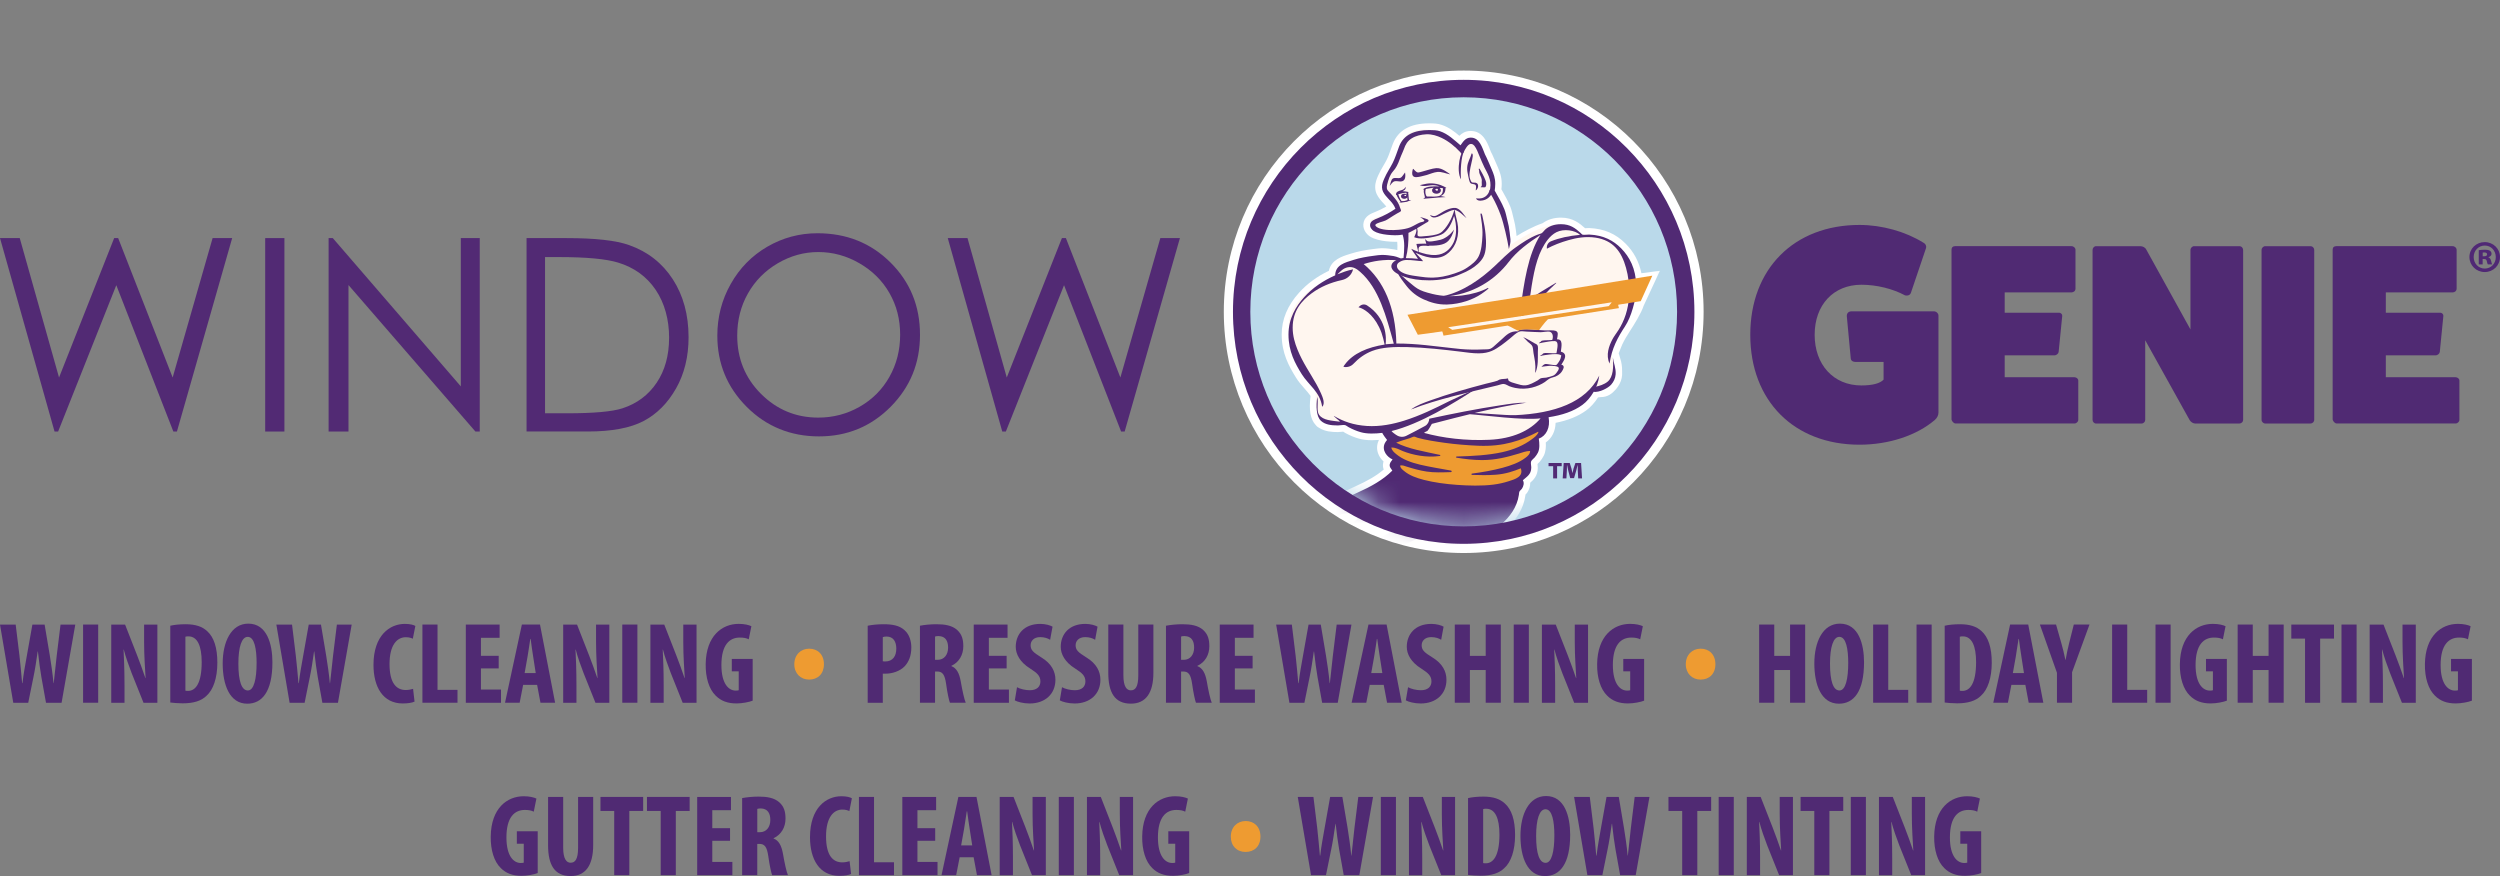 <svg width="117" height="41" viewBox="0 0 117 41" fill="none" xmlns="http://www.w3.org/2000/svg">
<rect x="0" y="0" width="117" height="41" fill="#808080" stroke="none"/>
<path d="M90.507 14.57C90.621 14.57 90.72 14.67 90.72 14.77V19.312C90.72 19.44 90.649 19.569 90.55 19.654C89.698 20.383 88.391 20.812 87.027 20.812C83.958 20.812 81.913 18.755 81.913 15.669C81.913 12.584 83.958 10.527 87.027 10.527C88.079 10.527 89.186 10.841 90.01 11.355C90.124 11.412 90.167 11.526 90.138 11.612L89.428 13.711C89.386 13.811 89.287 13.854 89.159 13.825C88.577 13.511 87.823 13.326 87.113 13.326C85.806 13.326 84.926 14.268 84.926 15.668C84.926 17.068 85.806 18.039 87.113 18.039C87.638 18.039 87.993 17.939 88.151 17.768V16.94H86.844C86.716 16.94 86.631 16.883 86.616 16.783L86.432 14.812C86.418 14.669 86.503 14.569 86.659 14.569H90.507V14.57Z" fill="#502A73"/>
<path d="M97.084 17.655C97.179 17.655 97.263 17.727 97.263 17.811V19.651C97.263 19.735 97.179 19.819 97.084 19.819H91.522C91.438 19.819 91.354 19.723 91.331 19.639V11.688C91.331 11.581 91.39 11.52 91.498 11.52H96.942C97.049 11.52 97.133 11.604 97.133 11.688V13.505C97.133 13.613 97.049 13.685 96.942 13.685H93.82V14.635H96.356C96.463 14.635 96.523 14.72 96.512 14.791L96.344 16.475C96.332 16.548 96.249 16.631 96.14 16.631H93.82V17.654H97.084V17.655Z" fill="#502A73"/>
<path d="M114.921 17.655C115.016 17.655 115.1 17.727 115.1 17.811V19.651C115.1 19.735 115.016 19.819 114.921 19.819H109.359C109.275 19.819 109.191 19.723 109.168 19.639V11.688C109.168 11.581 109.227 11.52 109.336 11.52H114.779C114.886 11.52 114.97 11.604 114.97 11.688V13.505C114.97 13.613 114.886 13.685 114.779 13.685H111.657V14.635H114.193C114.3 14.635 114.361 14.72 114.349 14.791L114.182 16.475C114.17 16.548 114.086 16.631 113.978 16.631H111.657V17.654H114.921V17.655Z" fill="#502A73"/>
<path d="M104.8 11.521C104.907 11.521 104.979 11.605 104.979 11.701V19.652C104.979 19.736 104.907 19.82 104.8 19.82H102.73C102.646 19.82 102.539 19.761 102.478 19.665L100.396 15.924V19.653C100.396 19.738 100.324 19.822 100.217 19.822H98.099C98.004 19.822 97.932 19.738 97.932 19.653V11.701C97.932 11.605 98.004 11.521 98.099 11.521H100.169C100.276 11.521 100.396 11.58 100.444 11.677L102.514 15.418V11.701C102.514 11.605 102.598 11.521 102.682 11.521H104.8Z" fill="#502A73"/>
<path d="M108.126 11.521C108.233 11.521 108.306 11.605 108.306 11.701V19.652C108.306 19.736 108.233 19.82 108.126 19.82H106.009C105.925 19.82 105.841 19.736 105.841 19.652V11.701C105.841 11.605 105.925 11.521 106.009 11.521H108.126Z" fill="#502A73"/>
<path d="M0 11.143H0.924L2.763 17.667L5.343 11.143H5.53L8.08 17.667L9.95 11.143H10.866L8.28 20.196H8.113L5.443 13.347L2.72 20.196H2.553L0 11.143Z" fill="#522A74"/>
<path d="M12.411 11.143H13.311V20.196H12.411V11.143Z" fill="#522A74"/>
<path d="M15.379 20.196V11.143H15.575L21.566 18.082V11.143H22.452V20.196H22.25L16.309 13.341V20.196H15.379Z" fill="#522A74"/>
<path d="M24.643 20.196V11.143H26.51C27.856 11.143 28.833 11.252 29.441 11.47C30.314 11.778 30.995 12.311 31.487 13.07C31.978 13.829 32.225 14.734 32.225 15.784C32.225 16.689 32.03 17.489 31.64 18.177C31.25 18.866 30.744 19.374 30.122 19.703C29.499 20.031 28.629 20.194 27.505 20.194H24.643V20.196ZM25.506 19.342H26.547C27.791 19.342 28.653 19.264 29.134 19.108C29.811 18.886 30.345 18.488 30.732 17.912C31.12 17.336 31.314 16.632 31.314 15.799C31.314 14.966 31.105 14.181 30.684 13.562C30.265 12.943 29.679 12.519 28.927 12.289C28.365 12.117 27.437 12.031 26.144 12.031H25.508V19.342H25.506Z" fill="#522A74"/>
<path d="M38.255 10.916C39.619 10.916 40.76 11.373 41.678 12.288C42.598 13.203 43.056 14.329 43.056 15.666C43.056 17.002 42.596 18.114 41.682 19.038C40.765 19.961 39.646 20.423 38.328 20.423C37.009 20.423 35.865 19.963 34.948 19.043C34.03 18.125 33.571 17.013 33.571 15.709C33.571 14.839 33.779 14.033 34.198 13.29C34.616 12.547 35.187 11.966 35.909 11.546C36.633 11.127 37.415 10.916 38.255 10.916ZM38.295 11.796C37.629 11.796 36.998 11.971 36.402 12.32C35.806 12.669 35.34 13.139 35.005 13.731C34.669 14.323 34.502 14.982 34.502 15.707C34.502 16.783 34.873 17.691 35.614 18.432C36.356 19.173 37.25 19.544 38.295 19.544C38.995 19.544 39.641 19.373 40.236 19.033C40.83 18.693 41.294 18.226 41.626 17.636C41.959 17.044 42.127 16.387 42.127 15.664C42.127 14.942 41.96 14.295 41.626 13.715C41.294 13.135 40.825 12.669 40.219 12.32C39.615 11.971 38.974 11.796 38.295 11.796Z" fill="#522A74"/>
<path d="M44.355 11.143H45.279L47.117 17.667L49.697 11.143H49.884L52.434 17.667L54.304 11.143H55.22L52.634 20.196H52.468L49.797 13.347L47.074 20.196H46.906L44.355 11.143Z" fill="#522A74"/>
<path d="M68.502 25.881C74.702 25.881 79.729 20.826 79.729 14.591C79.729 8.356 74.702 3.302 68.502 3.302C62.301 3.302 57.274 8.356 57.274 14.591C57.274 20.826 62.301 25.881 68.502 25.881Z" fill="white"/>
<path d="M75.759 21.89C79.766 17.86 79.766 11.326 75.759 7.296C71.751 3.267 65.254 3.267 61.246 7.296C57.239 11.326 57.239 17.86 61.246 21.89C65.254 25.919 71.751 25.919 75.759 21.89Z" fill="#BAD9EA"/>
<mask id="mask0_4495_25048" style="mask-type:luminance" maskUnits="userSpaceOnUse" x="58" y="4" width="21" height="21">
<path d="M68.501 24.635C74.016 24.635 78.486 20.139 78.486 14.594C78.486 9.048 74.016 4.552 68.501 4.552C62.986 4.552 58.515 9.048 58.515 14.594C58.515 20.139 62.986 24.635 68.501 24.635Z" fill="white"/>
</mask>
<g mask="url(#mask0_4495_25048)">
<path fill-rule="evenodd" clip-rule="evenodd" d="M65.15 33.252C64.438 33.159 63.783 32.928 63.15 32.547C62.58 32.203 62.093 31.809 61.664 31.341C60.707 30.298 60.161 29.029 60.041 27.566C59.974 26.744 60.122 25.979 60.482 25.295C61.119 24.087 62.303 23.431 63.489 22.901C64.147 22.607 64.607 22.326 64.957 22.002C64.907 21.929 64.86 21.828 64.888 21.691C64.9 21.633 64.922 21.587 64.946 21.548C64.826 21.461 64.711 21.335 64.649 21.171C64.588 21.007 64.594 20.837 64.668 20.677C64.683 20.642 64.701 20.613 64.719 20.586C64.679 20.534 64.64 20.48 64.604 20.421C64.464 20.436 64.332 20.442 64.211 20.442C63.993 20.442 63.803 20.42 63.648 20.376C63.438 20.316 63.233 20.231 63.036 20.123C63.014 20.11 62.991 20.096 62.968 20.08C62.949 20.067 62.919 20.048 62.907 20.043H62.884C62.848 20.043 62.808 20.048 62.768 20.053C62.715 20.059 62.663 20.064 62.616 20.064C62.356 20.064 62.062 20.044 61.827 19.892C61.777 19.872 61.733 19.836 61.696 19.784C61.436 19.517 61.439 18.997 61.489 18.599C61.488 18.557 61.488 18.514 61.486 18.468C61.394 18.332 61.285 18.209 61.172 18.078C61.039 17.926 60.901 17.769 60.788 17.589C60.462 17.063 60.144 16.48 60.144 15.651C60.144 14.98 60.397 14.374 60.919 13.8C61.298 13.38 61.763 13.046 62.337 12.78C62.398 12.292 62.863 12.148 63.209 12.04L63.293 12.014C63.571 11.926 63.891 11.861 64.3 11.81L64.375 11.8C64.471 11.787 64.572 11.774 64.669 11.773H64.688C64.887 11.773 65.084 11.804 65.243 11.828C65.344 11.844 65.434 11.876 65.515 11.91C65.515 11.91 65.54 11.921 65.541 11.921C65.564 11.661 65.576 11.386 65.527 11.152C65.459 11.16 65.384 11.164 65.304 11.164C65.18 11.164 65.043 11.155 64.887 11.138C64.68 11.115 64.395 11.063 64.206 10.94C64.064 10.847 63.918 10.659 63.977 10.432C64.031 10.221 64.242 10.137 64.395 10.077L64.417 10.068C64.656 9.973 64.892 9.851 65.109 9.712C65.048 9.607 64.967 9.519 64.88 9.426C64.825 9.367 64.768 9.306 64.715 9.24C64.624 9.121 64.524 8.977 64.519 8.767C64.515 8.578 64.585 8.416 64.648 8.273C64.715 8.118 64.798 7.976 64.879 7.838C64.933 7.746 64.987 7.653 65.037 7.557C65.115 7.403 65.175 7.233 65.238 7.054C65.269 6.966 65.301 6.877 65.335 6.788C65.555 6.217 66.079 5.928 66.892 5.928C67.105 5.928 67.278 5.938 67.43 5.989C67.781 6.106 68.042 6.33 68.295 6.548L68.322 6.572C68.424 6.437 68.567 6.286 68.824 6.282C69.299 6.282 69.467 6.721 69.589 7.041C69.605 7.083 69.62 7.123 69.636 7.161C69.646 7.185 69.658 7.207 69.671 7.231C69.681 7.25 69.691 7.271 69.702 7.291C69.774 7.444 69.844 7.608 69.912 7.768L69.957 7.873C70.04 8.066 70.133 8.285 70.133 8.601C70.133 8.695 70.124 8.806 70.112 8.889C70.143 8.946 70.177 9.005 70.21 9.063C70.328 9.271 70.45 9.486 70.548 9.733C70.603 9.869 70.64 10.03 70.676 10.184L70.761 10.548C70.786 10.65 70.84 11.113 70.845 11.186C70.849 11.233 70.849 11.277 70.845 11.321C71.197 11.085 71.73 10.766 72.278 10.583C72.481 10.424 72.75 10.34 73.054 10.34C73.575 10.34 73.853 10.588 74.076 10.788C74.084 10.796 74.12 10.832 74.129 10.838H74.14C74.171 10.838 74.206 10.836 74.242 10.833C74.284 10.829 74.326 10.827 74.362 10.827H74.389C75.04 10.856 75.548 11.076 75.984 11.514C76.374 11.908 76.615 12.393 76.703 12.96L77.105 12.9L76.544 14.569C76.442 14.897 76.323 15.162 76.183 15.375C76.012 15.63 75.886 15.852 75.784 16.07L75.638 16.432C75.628 16.465 75.616 16.499 75.604 16.534L75.723 16.936C75.727 16.949 75.777 17.146 75.771 17.393C75.773 17.429 75.775 17.48 75.771 17.533C75.759 17.704 75.701 17.861 75.594 18.013C75.576 18.04 75.553 18.071 75.527 18.101L75.492 18.14C75.37 18.279 75.201 18.427 74.922 18.427H74.902C74.839 18.437 74.775 18.444 74.707 18.448C74.706 18.45 74.704 18.454 74.702 18.457C74.542 18.72 74.356 18.929 74.154 19.077C73.769 19.357 73.276 19.548 72.652 19.657C72.68 20.084 72.508 20.446 72.187 20.621C72.208 20.816 72.212 21.06 72.116 21.255C72.076 21.336 72.012 21.431 71.946 21.509C71.927 21.531 71.901 21.557 71.872 21.583C71.852 21.602 71.818 21.633 71.805 21.65C71.803 21.677 71.809 21.726 71.813 21.762C71.818 21.81 71.823 21.857 71.823 21.898C71.816 22.228 71.626 22.385 71.474 22.511C71.468 22.515 71.463 22.52 71.457 22.524C71.49 22.681 71.434 22.844 71.36 22.953C71.334 22.992 71.305 23.021 71.281 23.044C71.27 23.054 71.254 23.07 71.252 23.076C71.249 23.083 71.248 23.102 71.248 23.118C71.246 23.137 71.245 23.158 71.243 23.178C71.159 23.732 70.87 24.217 70.36 24.66C69.937 25.028 69.454 25.338 68.885 25.608C68.445 25.817 67.967 25.999 67.505 26.175C66.852 26.424 66.177 26.683 65.593 27.02C65.052 27.331 64.659 27.679 64.39 28.083C64.031 28.622 63.853 29.143 63.813 29.772C63.741 30.906 64.137 31.56 64.755 32.194C64.914 32.356 65.077 32.504 65.203 32.599C65.213 32.606 65.226 32.614 65.238 32.622C65.293 32.658 65.393 32.722 65.395 32.833L65.409 32.841L65.37 32.971C65.363 32.989 65.361 33.009 65.355 33.029C65.346 33.074 65.337 33.123 65.313 33.171L65.264 33.271L65.15 33.252Z" fill="white"/>
<path d="M66.887 6.082C67.077 6.082 67.242 6.09 67.376 6.136C67.766 6.265 68.051 6.555 68.343 6.796C68.463 6.64 68.564 6.441 68.82 6.437H68.828C69.239 6.437 69.361 6.908 69.489 7.219C69.51 7.268 69.535 7.311 69.557 7.357C69.644 7.541 69.729 7.745 69.809 7.933C69.897 8.137 69.973 8.325 69.972 8.598C69.972 8.702 69.959 8.839 69.946 8.915C70.09 9.184 70.268 9.463 70.397 9.787C70.458 9.939 70.497 10.132 70.539 10.31C70.56 10.397 70.581 10.488 70.603 10.58C70.623 10.667 70.676 11.113 70.683 11.195C70.694 11.323 70.663 11.448 70.632 11.568C70.632 11.595 70.635 11.622 70.635 11.649C70.927 11.434 71.627 10.952 72.345 10.717C72.509 10.583 72.745 10.492 73.047 10.491H73.052C73.491 10.491 73.726 10.684 73.967 10.899C73.993 10.923 74.04 10.977 74.069 10.984C74.087 10.988 74.109 10.989 74.133 10.989C74.202 10.989 74.29 10.977 74.354 10.977H74.373C75.056 11.009 75.509 11.26 75.867 11.619C76.223 11.978 76.494 12.459 76.561 13.133L76.578 13.361L76.392 14.505C76.304 14.792 76.193 15.061 76.046 15.283C75.895 15.511 75.754 15.745 75.635 15.999L75.487 16.369C75.469 16.421 75.451 16.473 75.436 16.527L75.567 16.975C75.567 16.975 75.615 17.155 75.608 17.384C75.611 17.428 75.612 17.472 75.61 17.518C75.599 17.673 75.543 17.804 75.461 17.919C75.445 17.945 75.424 17.971 75.403 17.996C75.402 17.996 75.402 17.999 75.401 18C75.395 18.006 75.389 18.013 75.384 18.019C75.381 18.022 75.379 18.026 75.376 18.029C75.264 18.156 75.133 18.269 74.917 18.269C74.906 18.269 74.897 18.269 74.887 18.269C74.806 18.283 74.718 18.291 74.619 18.291H74.61C74.594 18.318 74.581 18.346 74.566 18.372C74.431 18.593 74.261 18.801 74.058 18.948C73.642 19.252 73.104 19.431 72.476 19.526C72.56 20.001 72.373 20.376 72.044 20.516L72.019 20.546C72.05 20.767 72.062 21.008 71.976 21.184C71.941 21.253 71.885 21.337 71.826 21.406C71.778 21.462 71.667 21.541 71.653 21.605C71.634 21.687 71.667 21.806 71.665 21.893C71.657 22.211 71.448 22.312 71.27 22.476C71.347 22.6 71.297 22.762 71.228 22.866C71.187 22.928 71.125 22.959 71.103 23.022C71.088 23.065 71.092 23.11 71.085 23.154C70.994 23.763 70.637 24.209 70.255 24.541C69.837 24.906 69.364 25.207 68.817 25.467C67.761 25.966 66.526 26.301 65.513 26.884C65.015 27.17 64.573 27.521 64.258 27.994C63.942 28.469 63.702 29.013 63.656 29.761C63.577 30.992 64.049 31.694 64.642 32.301C64.773 32.436 64.95 32.604 65.108 32.722C65.161 32.762 65.246 32.798 65.238 32.848C65.238 32.848 65.237 32.852 65.237 32.853L65.217 32.919H65.22C65.201 32.976 65.197 33.049 65.172 33.099C64.413 32.999 63.778 32.744 63.231 32.414C62.683 32.085 62.204 31.699 61.779 31.237C60.947 30.33 60.325 29.136 60.196 27.556C60.123 26.663 60.324 25.933 60.621 25.369C61.223 24.225 62.354 23.581 63.553 23.045C64.153 22.778 64.722 22.464 65.159 22.024C65.103 21.93 65.012 21.859 65.039 21.724C65.059 21.628 65.124 21.575 65.171 21.502C64.921 21.393 64.651 21.082 64.807 20.746C64.834 20.687 64.868 20.648 64.914 20.59C64.833 20.485 64.751 20.381 64.687 20.259C64.535 20.277 64.371 20.29 64.21 20.29C64.025 20.29 63.844 20.273 63.689 20.229C63.488 20.172 63.292 20.09 63.11 19.989C63.053 19.957 62.987 19.901 62.937 19.893C62.92 19.891 62.902 19.889 62.883 19.889C62.799 19.889 62.698 19.911 62.614 19.911C62.322 19.911 62.079 19.88 61.894 19.753C61.87 19.747 61.841 19.728 61.813 19.686C61.603 19.481 61.589 19.029 61.643 18.61C61.641 18.55 61.64 18.488 61.64 18.423C61.427 18.092 61.124 17.84 60.919 17.509C60.613 17.016 60.298 16.457 60.298 15.654C60.298 14.896 60.654 14.324 61.032 13.906C61.431 13.466 61.915 13.138 62.484 12.885C62.489 12.393 62.95 12.288 63.338 12.163C63.633 12.07 63.954 12.01 64.318 11.965C64.437 11.95 64.558 11.93 64.67 11.928H64.688C64.871 11.928 65.056 11.957 65.22 11.983C65.304 11.996 65.382 12.024 65.459 12.055C65.493 12.07 65.53 12.085 65.566 12.096C65.562 12.097 65.559 12.097 65.555 12.097L65.526 12.159C65.568 12.159 65.607 12.157 65.637 12.151L65.69 12.102C65.674 12.106 65.659 12.107 65.643 12.107C65.616 12.107 65.59 12.102 65.564 12.094C65.657 12.076 65.612 12.085 65.681 12.068C65.719 11.688 65.744 11.29 65.638 10.977C65.536 10.999 65.421 11.007 65.302 11.007C65.171 11.007 65.033 10.996 64.903 10.982C64.661 10.955 64.428 10.898 64.287 10.808C64.203 10.754 64.083 10.628 64.124 10.47C64.16 10.327 64.329 10.267 64.471 10.21C64.776 10.088 65.064 9.931 65.302 9.766C65.202 9.494 64.99 9.342 64.835 9.142C64.751 9.034 64.677 8.922 64.673 8.762C64.669 8.609 64.727 8.474 64.789 8.334C64.897 8.087 65.048 7.868 65.172 7.625C65.295 7.384 65.374 7.111 65.477 6.843C65.684 6.3 66.189 6.082 66.887 6.082ZM60.559 14.822C60.652 14.583 60.799 14.3 61.031 14.021C60.822 14.236 60.648 14.495 60.559 14.822ZM61.703 19.357C61.687 19.268 61.672 19.156 61.662 19.023C61.66 19.147 61.663 19.264 61.703 19.357ZM66.887 5.772C66.005 5.772 65.432 6.095 65.185 6.731C65.15 6.822 65.118 6.912 65.087 7.001C65.025 7.175 64.967 7.34 64.893 7.484C64.847 7.576 64.795 7.664 64.74 7.758C64.657 7.899 64.572 8.046 64.501 8.208C64.435 8.358 64.354 8.544 64.359 8.768C64.364 9.014 64.473 9.185 64.588 9.333C64.644 9.406 64.704 9.469 64.762 9.531C64.804 9.577 64.844 9.62 64.88 9.664C64.712 9.762 64.533 9.849 64.354 9.921L64.332 9.93C64.169 9.995 63.896 10.104 63.821 10.39C63.742 10.698 63.931 10.947 64.115 11.068C64.331 11.207 64.641 11.265 64.864 11.29C65.026 11.308 65.168 11.317 65.297 11.317C65.33 11.317 65.361 11.317 65.39 11.316C65.403 11.436 65.403 11.568 65.395 11.705C65.353 11.693 65.309 11.683 65.263 11.675C65.097 11.649 64.893 11.617 64.683 11.617H64.661C64.555 11.618 64.45 11.632 64.348 11.645L64.274 11.654C63.855 11.706 63.526 11.774 63.239 11.865L63.156 11.891C62.808 11.998 62.302 12.157 62.191 12.673C61.632 12.942 61.175 13.278 60.799 13.694C60.258 14.291 59.983 14.95 59.983 15.651C59.983 16.522 60.313 17.127 60.652 17.672C60.77 17.864 60.912 18.025 61.05 18.182C61.151 18.296 61.246 18.404 61.328 18.519C61.33 18.529 61.333 18.538 61.334 18.549C61.249 19.181 61.329 19.63 61.572 19.887C61.63 19.963 61.693 20.006 61.75 20.032C62.016 20.198 62.333 20.221 62.611 20.221C62.671 20.221 62.729 20.215 62.781 20.209C62.809 20.205 62.839 20.202 62.861 20.201C62.866 20.205 62.871 20.209 62.878 20.212C62.905 20.231 62.931 20.247 62.956 20.262C63.163 20.377 63.381 20.467 63.602 20.529C63.771 20.577 63.973 20.602 64.206 20.602C64.305 20.602 64.411 20.598 64.522 20.589L64.529 20.6C64.529 20.6 64.524 20.611 64.522 20.617C64.43 20.816 64.422 21.029 64.5 21.232C64.55 21.366 64.639 21.493 64.75 21.597C64.742 21.618 64.737 21.641 64.732 21.666C64.708 21.789 64.726 21.892 64.759 21.973C64.433 22.254 64.009 22.503 63.422 22.766C62.212 23.307 61 23.98 60.342 25.229C59.968 25.939 59.813 26.732 59.883 27.586C60.005 29.083 60.565 30.383 61.546 31.453C61.985 31.931 62.483 32.335 63.066 32.685C63.718 33.077 64.391 33.315 65.126 33.412L65.345 33.441L65.443 33.242C65.475 33.176 65.488 33.11 65.499 33.063C65.501 33.05 65.504 33.036 65.508 33.024L65.59 32.761L65.554 32.744L65.505 32.692C65.452 32.587 65.354 32.523 65.313 32.496C65.304 32.491 65.295 32.486 65.287 32.479C65.166 32.388 65.01 32.247 64.856 32.09C64.267 31.486 63.889 30.863 63.958 29.787C63.996 29.187 64.166 28.689 64.509 28.174C64.764 27.791 65.141 27.459 65.66 27.159C66.234 26.828 66.903 26.572 67.551 26.324C68.015 26.147 68.495 25.964 68.942 25.752C69.524 25.477 70.017 25.159 70.452 24.781C70.99 24.313 71.296 23.798 71.385 23.206C71.387 23.187 71.39 23.169 71.391 23.149C71.416 23.124 71.449 23.089 71.48 23.044C71.56 22.923 71.622 22.76 71.613 22.592C71.773 22.457 71.96 22.268 71.968 21.906C71.969 21.85 71.963 21.796 71.958 21.747C71.956 21.737 71.955 21.726 71.954 21.715C71.959 21.71 71.964 21.705 71.969 21.701C71.998 21.674 72.029 21.646 72.056 21.614C72.13 21.526 72.201 21.422 72.248 21.327C72.345 21.131 72.356 20.903 72.342 20.707C72.627 20.511 72.793 20.179 72.802 19.789C73.389 19.673 73.861 19.481 74.237 19.206C74.441 19.056 74.626 18.852 74.789 18.599C74.828 18.596 74.868 18.592 74.905 18.585H74.914C75.252 18.585 75.457 18.405 75.599 18.245H75.601L75.611 18.232L75.617 18.224L75.632 18.209L75.641 18.198L75.643 18.195C75.67 18.162 75.694 18.131 75.714 18.101C75.835 17.929 75.903 17.742 75.915 17.546C75.919 17.495 75.919 17.443 75.915 17.385C75.921 17.128 75.87 16.925 75.864 16.903V16.898L75.861 16.893L75.757 16.538V16.528L75.917 16.131C76.015 15.922 76.138 15.71 76.3 15.463C76.447 15.24 76.818 14.648 76.923 14.309L77.682 12.674L76.818 12.786C76.708 12.25 76.461 11.787 76.083 11.407C75.617 10.938 75.078 10.706 74.386 10.673C74.376 10.673 74.364 10.672 74.353 10.672C74.313 10.672 74.268 10.676 74.221 10.679C74.208 10.68 74.195 10.681 74.181 10.681C74.177 10.677 74.175 10.675 74.171 10.672C73.94 10.467 73.624 10.185 73.051 10.185C72.716 10.187 72.425 10.275 72.196 10.445C71.75 10.598 71.314 10.837 70.977 11.047C70.957 10.877 70.923 10.598 70.903 10.514L70.861 10.33L70.84 10.244L70.818 10.152C70.781 9.991 70.743 9.825 70.684 9.676C70.582 9.42 70.452 9.19 70.338 8.988C70.314 8.944 70.289 8.901 70.266 8.859C70.275 8.779 70.281 8.684 70.281 8.602C70.281 8.255 70.177 8.011 70.093 7.813L70.048 7.708C69.979 7.547 69.908 7.383 69.836 7.227C69.824 7.204 69.813 7.181 69.801 7.159C69.792 7.141 69.782 7.123 69.773 7.104C69.757 7.067 69.743 7.028 69.728 6.988C69.604 6.666 69.398 6.129 68.827 6.129H68.815C68.575 6.133 68.414 6.239 68.299 6.356C68.069 6.16 67.807 5.955 67.472 5.845C67.303 5.784 67.116 5.772 66.887 5.772Z" fill="white"/>
<path d="M76.24 12.496C75.749 10.723 74.006 10.981 74.006 10.981C73.85 10.619 72.928 10.498 72.928 10.498C72.025 10.54 70.943 11.279 70.561 11.561C70.563 11.413 70.555 11.266 70.532 11.124C70.387 10.231 69.8 8.905 69.8 8.905C69.8 8.905 69.765 8.187 69.657 7.955C69.548 7.722 69.103 6.673 69.103 6.673C69.103 6.673 68.629 6.364 68.445 6.697C68.26 7.031 67.925 6.492 67.925 6.492C67.925 6.492 67.007 5.768 66.016 6.191C66.016 6.191 65.539 6.479 65.479 6.939C65.419 7.398 64.894 8.085 64.894 8.085C64.894 8.085 64.606 8.63 64.894 8.979C65.181 9.328 65.358 9.743 65.358 9.743C65.358 9.743 65.145 9.992 64.959 10.022C64.773 10.052 64.127 10.232 64.139 10.341C64.15 10.45 64.231 10.848 64.965 10.812L65.698 10.776L65.722 11.035L65.717 11.584L65.698 11.885C65.698 11.885 65.855 12.182 65.078 12.025C64.301 11.868 63.611 12.199 63.611 12.199L63.655 12.225C63.517 12.241 63.408 12.252 63.35 12.256C63.077 12.273 62.645 12.55 62.645 12.55L62.351 12.98C59.997 14.054 60.333 15.357 60.333 15.357L60.529 16.579L61.568 18.25C61.568 19.955 61.901 19.645 61.901 19.645L62.959 19.818L63.665 20.024L64.802 20.007L64.821 20.249L65.056 20.713L64.939 20.938L64.998 21.127L65.331 21.42V22.058L65.214 22.368C63.255 23.194 61.021 25.33 61.021 25.33C59.747 27.069 61.08 29.808 61.08 29.808L62.413 31.668C62.923 32.201 65.104 32.985 65.104 32.985L65.168 32.761C64.189 31.968 63.178 30.944 63.569 28.947C63.573 28.923 63.578 28.9 63.584 28.877C64.024 26.928 66.685 26.036 66.685 26.036C68.761 25.503 70.583 23.831 70.583 23.831L70.877 22.66L71.349 22.143V21.695L71.76 21.196L71.839 20.594L72.055 20.336L72.153 19.682L72.407 19.423C73.7 19.165 74.406 18.201 74.406 18.201C75.876 18.303 75.503 16.892 75.503 16.892L75.366 16.427L75.816 15.307C76.532 13.771 76.24 12.496 76.24 12.496Z" fill="#FFF6EF"/>
<path d="M66.421 20.272C66.421 20.272 65.654 20.529 65.42 20.581C65.186 20.633 64.864 20.831 64.967 21.052C65.069 21.273 65.508 21.545 65.406 21.772C65.304 22 65.661 22.375 66.291 22.558C66.92 22.743 67.636 23.029 69.281 22.904C70.927 22.779 71.04 22.639 71.287 22.25C71.533 21.86 71.284 21.788 71.555 21.463C71.826 21.139 71.599 21.014 71.789 20.72C71.978 20.425 72.191 20.204 72.154 20C72.154 20 71.832 20.154 71.408 20.323C70.983 20.491 69.947 20.808 68.561 20.683C67.175 20.559 66.421 20.272 66.421 20.272Z" fill="#EE9B31"/>
<path d="M70.916 19.428C70.461 19.451 69.161 19.305 68.692 19.326C68.659 19.326 68.658 19.375 68.692 19.378C69.539 19.435 71.243 19.679 72.1 19.579C71.596 20.168 70.776 20.532 69.704 20.582C68.593 20.635 67.514 20.499 66.641 20.258C66.687 20.22 66.745 20.195 66.802 20.168C66.886 20.072 66.942 19.948 67.011 19.837C68.449 19.469 69.862 19.076 71.438 18.846C71.016 18.838 70.622 18.908 70.237 18.965C69.073 19.14 67.991 19.36 66.887 19.596C66.887 19.737 66.812 19.868 66.69 19.936C66.406 20.094 66.112 20.242 65.82 20.393C65.666 20.472 65.482 20.456 65.343 20.354C65.341 20.354 65.341 20.354 65.34 20.354C65.261 20.295 65.175 20.245 65.124 20.173C66.455 19.848 68.056 18.863 69.067 18.202C69.086 18.189 69.175 18.133 69.126 18.161C68.915 18.277 68.036 18.667 67.811 18.781C67.149 19.116 66.459 19.453 65.709 19.688C65.205 19.846 64.592 19.976 63.964 19.935C63.344 19.893 62.861 19.723 62.43 19.466C62.418 19.475 62.442 19.491 62.448 19.496C62.488 19.534 62.524 19.563 62.562 19.599C62.613 19.645 62.676 19.684 62.711 19.736C62.316 19.684 61.925 19.674 61.737 19.418C61.594 19.224 61.714 18.854 61.648 18.571C61.587 19.007 61.596 19.488 61.821 19.695C62.012 19.87 62.282 19.911 62.616 19.911C62.719 19.911 62.847 19.879 62.938 19.893C62.989 19.901 63.055 19.957 63.111 19.989C63.293 20.09 63.489 20.172 63.691 20.229C63.981 20.312 64.363 20.298 64.688 20.259C64.753 20.381 64.834 20.485 64.915 20.59C64.868 20.65 64.835 20.687 64.808 20.746C64.652 21.082 64.922 21.394 65.172 21.502C65.126 21.575 65.06 21.629 65.041 21.724C65.014 21.859 65.104 21.93 65.161 22.024C64.723 22.464 64.154 22.776 63.554 23.045C62.354 23.581 61.225 24.225 60.622 25.369C60.325 25.931 60.125 26.662 60.197 27.556C60.327 29.137 60.949 30.331 61.781 31.237C62.205 31.699 62.684 32.084 63.233 32.414C63.78 32.744 64.415 32.999 65.174 33.099C65.198 33.049 65.202 32.976 65.221 32.919C64.703 32.68 64.319 32.318 63.985 31.892C63.651 31.467 63.373 30.981 63.19 30.414C63.002 29.828 62.925 29.056 63.07 28.415C63.207 27.815 63.491 27.314 63.835 26.907C64.527 26.091 65.473 25.566 66.571 25.111C67.594 24.687 68.529 25.064 67.999 25.298C67.451 25.538 66.878 25.734 66.332 25.965C65.246 26.423 64.29 27.037 63.758 28.06C63.496 28.564 63.332 29.243 63.435 30.019C63.567 31.01 64.017 31.812 64.582 32.379C64.746 32.544 64.935 32.727 65.137 32.847C65.193 32.881 65.207 32.897 65.227 32.872C65.274 32.81 65.17 32.77 65.108 32.722C64.949 32.603 64.773 32.436 64.642 32.301C64.05 31.694 63.578 30.992 63.656 29.76C63.704 29.013 63.943 28.469 64.259 27.994C64.573 27.521 65.014 27.17 65.513 26.884C66.526 26.299 67.761 25.966 68.817 25.466C69.365 25.207 69.837 24.906 70.255 24.541C70.638 24.209 70.994 23.763 71.085 23.154C71.092 23.11 71.088 23.064 71.103 23.022C71.125 22.958 71.187 22.928 71.229 22.866C71.297 22.763 71.347 22.6 71.27 22.475C71.448 22.312 71.657 22.211 71.663 21.893C71.666 21.806 71.632 21.686 71.652 21.605C71.666 21.541 71.777 21.463 71.825 21.406C71.884 21.337 71.94 21.253 71.975 21.184C72.064 21.004 72.049 20.753 72.016 20.529C72.363 20.399 72.562 20.015 72.475 19.526C73.102 19.432 73.641 19.253 74.057 18.948C74.26 18.8 74.43 18.593 74.564 18.372C74.701 18.148 74.808 17.878 74.846 17.579C74.211 18.854 72.725 19.344 70.916 19.43V19.428ZM61.192 28.918C61.03 28.361 60.885 27.697 60.947 27.015C61.069 25.672 61.663 24.81 62.495 24.192C62.911 23.882 64.064 24 63.26 24.498C62.406 25.026 61.674 25.705 61.498 26.907C61.4 27.573 61.484 28.234 61.6 28.811C61.719 29.404 61.904 29.912 62.12 30.378C62.563 31.332 63.216 32.068 64.079 32.583C62.63 31.859 61.691 30.619 61.192 28.918ZM65.135 24.876C64.197 25.35 63.372 25.973 62.883 26.9C62.627 27.386 62.555 28.029 62.59 28.744C62.622 29.388 62.763 30.033 62.949 30.529C63.34 31.572 63.973 32.366 64.873 32.883C64.745 32.841 64.628 32.772 64.514 32.709C63.258 32.007 62.412 30.857 62.083 29.208C61.962 28.599 61.927 27.902 62.035 27.226C62.132 26.623 62.389 26.142 62.704 25.736C63.021 25.329 63.41 24.999 63.844 24.722C64.734 24.153 65.961 24.458 65.135 24.876ZM71.985 20.253C71.936 20.375 71.802 20.476 71.698 20.552C71.318 20.836 70.857 21.039 70.312 21.16C69.67 21.302 68.926 21.346 68.17 21.365C68.137 21.365 68.133 21.415 68.166 21.42C68.547 21.481 68.943 21.531 69.357 21.532C70.018 21.532 70.55 21.385 71.066 21.232C71.24 21.18 71.414 21.106 71.609 21.106C71.611 21.248 71.496 21.345 71.4 21.419C71.11 21.644 70.715 21.786 70.314 21.894C69.866 22.013 69.382 22.099 68.89 22.164C68.853 22.169 68.855 22.224 68.893 22.225C69.261 22.241 69.637 22.243 69.991 22.218C70.453 22.186 70.849 22.051 71.174 21.917C71.312 22.308 70.905 22.427 70.618 22.518C70.376 22.596 70.142 22.648 69.889 22.68C69.35 22.749 68.724 22.73 68.192 22.692C67.651 22.654 67.104 22.578 66.64 22.459C66.287 22.368 65.961 22.251 65.714 22.044C65.634 21.977 65.53 21.908 65.528 21.786C65.634 21.759 65.74 21.81 65.84 21.841C66.132 21.932 66.434 22.019 66.765 22.069C67.118 22.124 67.509 22.107 67.904 22.095C67.948 22.095 67.953 22.03 67.909 22.023C67.425 21.934 66.918 21.855 66.453 21.745C66.023 21.642 65.642 21.5 65.341 21.252C65.246 21.172 65.136 21.082 65.114 20.945C65.321 20.936 65.486 21.045 65.657 21.113C66.103 21.291 66.758 21.431 67.385 21.34C67.414 21.336 67.416 21.294 67.388 21.289C66.672 21.132 65.918 21.014 65.341 20.717C65.527 20.64 65.752 20.576 65.975 20.507C66.045 20.485 66.125 20.434 66.184 20.434C66.224 20.434 66.287 20.472 66.345 20.489C66.735 20.596 67.18 20.663 67.611 20.724C68.118 20.795 68.666 20.839 69.182 20.861C70.378 20.912 71.194 20.612 71.959 20.219C71.967 20.215 71.968 20.206 71.982 20.207C72.017 20.208 71.987 20.246 71.985 20.253Z" fill="#502A73"/>
<path d="M75.247 17.853C75.087 17.993 74.823 18.073 74.668 18.098C74.633 18.18 74.589 18.252 74.561 18.338C74.855 18.38 75.268 18.157 75.403 18C75.518 17.866 75.599 17.71 75.612 17.52C75.632 17.225 75.517 16.994 75.481 16.727C75.517 17.171 75.501 17.633 75.247 17.853Z" fill="#502A73"/>
<path d="M69.295 8.762C69.368 8.758 69.444 8.777 69.511 8.762C69.578 8.691 69.566 8.545 69.526 8.45C69.49 8.365 69.436 8.23 69.383 8.142C69.324 8.044 69.215 7.796 69.205 7.922C69.246 8.002 69.204 8.04 69.251 8.149C69.294 8.247 69.364 8.379 69.346 8.488C69.337 8.547 69.366 8.685 69.332 8.72C69.317 8.736 69.282 8.752 69.295 8.762Z" fill="#502A73"/>
<path d="M75.868 11.621C75.511 11.261 75.058 11.009 74.375 10.978C74.287 10.974 74.143 11.002 74.07 10.985C74.042 10.978 73.994 10.924 73.969 10.9C73.727 10.685 73.491 10.49 73.048 10.492C72.723 10.493 72.473 10.597 72.308 10.75C72.253 10.799 72.213 10.877 72.14 10.919C72.088 10.947 72.022 10.956 71.967 10.978C71.576 11.129 71.247 11.358 70.933 11.579C70.578 11.828 70.267 12.157 69.942 12.461C69.351 13.017 68.493 13.654 67.533 13.859C67.515 13.863 67.519 13.889 67.537 13.888C68.921 13.798 69.968 13.096 70.604 12.264C71.007 11.737 71.536 11.361 72.097 10.991C71.51 11.902 71.324 13.217 71.147 14.542L71.118 14.788C71.118 14.788 71.256 14.847 71.679 14.504C72.029 14.058 72.415 13.619 72.829 13.251C72.838 13.243 72.828 13.228 72.817 13.235C72.515 13.422 72.201 13.598 71.911 13.789C71.803 13.86 71.704 13.945 71.589 13.999C71.71 13.168 71.831 12.294 72.162 11.65C72.315 11.351 72.531 11.026 72.837 10.869C73.188 10.689 73.71 10.773 73.948 10.99C73.438 11.038 72.976 11.133 72.58 11.295C72.446 11.35 72.371 11.493 72.395 11.636V11.639C72.708 11.471 73.035 11.344 73.411 11.237C73.778 11.131 74.219 11.054 74.672 11.122C75.502 11.249 75.889 11.78 76.099 12.539C76.205 12.921 76.264 13.349 76.242 13.819C76.211 14.489 76.014 15.021 75.74 15.453C75.649 15.597 75.54 15.73 75.459 15.885C75.304 16.181 75.14 16.615 75.327 17.014C75.434 16.297 75.716 15.78 76.045 15.284C76.205 15.041 76.324 14.745 76.415 14.431C76.508 14.11 76.588 13.764 76.576 13.362C76.557 12.567 76.263 12.019 75.868 11.621Z" fill="#502A73"/>
<path d="M68.665 7.838C68.657 7.976 68.681 8.087 68.712 8.234C68.732 8.329 68.764 8.522 68.822 8.573C68.879 8.622 69.019 8.605 69.058 8.662C69.101 8.724 69.07 8.84 69.063 8.91C69.133 8.88 69.214 8.739 69.157 8.619C69.141 8.583 69.094 8.561 69.053 8.55C69.009 8.539 68.945 8.558 68.89 8.535C68.852 8.518 68.821 8.436 68.801 8.382C68.667 8.017 69.062 7.207 68.875 7.176C68.816 7.397 68.679 7.575 68.665 7.838Z" fill="#502A73"/>
<path d="M73.047 16.46C73.07 16.243 73.17 15.86 72.868 15.882C72.904 15.676 72.949 15.534 72.798 15.482C72.679 15.441 72.482 15.471 72.314 15.464C72.137 15.458 71.964 15.437 71.822 15.432C71.822 15.432 71.142 15.355 71.062 15.481C71.057 15.493 71.058 15.503 71.061 15.506C70.667 15.481 70.498 15.682 70.29 15.872C70.209 15.947 70.116 16.027 70.027 16.107C69.941 16.182 69.843 16.286 69.746 16.323C69.661 16.357 69.519 16.348 69.4 16.353C69.059 16.37 68.679 16.363 68.366 16.335C68.186 16.318 68.15 16.316 67.984 16.294C67.122 16.204 66.303 16.074 65.35 16.077C65.309 14.37 64.759 13.144 63.821 12.359C64.248 12.22 64.775 12.129 65.35 12.179C65.203 12.232 65.038 12.399 65.153 12.593C65.263 12.777 65.519 12.877 65.751 12.96C66.252 13.139 67.42 13.254 68.373 12.822C68.533 12.757 68.683 12.687 68.828 12.599C69.05 12.465 69.301 12.267 69.427 12.018C69.558 11.762 69.563 11.353 69.526 10.977C69.502 10.714 69.457 10.463 69.4 10.217C69.39 10.172 69.365 10.013 69.326 9.989C69.316 9.983 69.296 10.008 69.284 10C69.326 10.3 69.395 10.663 69.378 11.02C69.363 11.371 69.328 11.73 69.209 11.981C69.101 12.214 68.872 12.386 68.663 12.526C68.525 12.617 68.412 12.681 68.085 12.794C67.266 13.077 66.775 12.99 66.4 12.939C66.007 12.886 65.627 12.833 65.438 12.606C65.347 12.497 65.358 12.363 65.462 12.288C65.559 12.218 65.674 12.173 65.794 12.168C66.056 12.155 66.378 12.223 66.602 12.224C66.507 12.094 66.348 11.955 66.25 11.828C66.454 11.923 66.686 12.019 66.939 12.055C67.236 12.098 67.486 12.049 67.685 11.913C68.029 11.678 68.286 11.23 68.237 10.623C68.214 10.345 68.107 10.088 68.08 9.82C68.314 9.893 68.453 10.061 68.622 10.2C68.627 10.202 68.635 10.206 68.627 10.2C68.498 10.039 68.386 9.834 68.191 9.751C68.08 9.704 67.934 9.739 67.818 9.777C67.632 9.838 67.513 9.921 67.366 10.009C67.291 10.054 67.205 10.11 67.125 10.114C67.046 10.118 66.991 10.082 66.935 10.066C66.925 10.083 66.957 10.113 66.978 10.13C67.025 10.167 67.077 10.187 67.157 10.178C67.308 10.161 67.457 10.062 67.604 9.993C67.756 9.921 67.903 9.842 68.066 9.818C68.01 10.022 67.919 10.249 67.802 10.442C67.707 10.603 67.547 10.83 67.387 10.912C67.201 11.008 66.915 11.035 66.646 11.055C66.566 11.06 66.431 11.086 66.373 11.05C66.312 11.012 66.349 10.909 66.347 10.828C66.344 10.769 66.325 10.728 66.321 10.68C66.453 10.597 66.598 10.518 66.737 10.431C66.773 10.409 66.856 10.379 66.858 10.331C66.859 10.265 66.739 10.24 66.68 10.22C66.604 10.196 66.525 10.166 66.459 10.162C66.534 10.211 66.62 10.25 66.664 10.331C66.626 10.392 66.513 10.388 66.449 10.415C66.3 10.479 66.17 10.568 66.007 10.637C65.863 10.698 65.653 10.736 65.455 10.754C65.165 10.78 64.785 10.775 64.55 10.685C64.478 10.658 64.361 10.595 64.367 10.532C64.372 10.473 64.516 10.428 64.583 10.405C64.678 10.374 64.766 10.354 64.841 10.32C64.948 10.271 65.074 10.175 65.203 10.098C65.256 10.067 65.321 10.027 65.388 9.987C65.436 9.958 65.557 9.908 65.566 9.871C65.575 9.832 65.534 9.757 65.518 9.708C65.434 9.429 65.258 9.258 65.097 9.073C65.04 9.006 64.925 8.914 64.909 8.841C64.883 8.724 64.936 8.565 64.967 8.461C65.005 8.339 65.046 8.236 65.099 8.149C65.153 8.057 65.228 7.987 65.288 7.902C65.411 7.726 65.485 7.516 65.567 7.299C65.607 7.193 65.664 7.091 65.699 6.988C65.775 6.762 65.874 6.597 66.067 6.475C66.258 6.355 66.504 6.296 66.756 6.285C67.016 6.273 67.264 6.357 67.466 6.453C67.809 6.618 68.097 6.861 68.338 7.119C68.37 7.154 68.396 7.202 68.444 7.226C68.507 7.104 68.606 6.888 68.722 6.787C68.818 6.703 68.926 6.731 69.001 6.823C69.107 6.953 69.174 7.153 69.243 7.315C69.317 7.489 69.39 7.669 69.468 7.828C69.612 8.114 69.805 8.392 69.742 8.822C69.736 8.867 69.706 8.932 69.711 8.975C69.714 9.001 69.756 9.066 69.779 9.107C69.805 9.153 69.834 9.199 69.853 9.234C70 9.499 70.124 9.773 70.231 10.065C70.379 10.47 70.546 11.216 70.616 11.658C70.653 11.512 70.704 11.36 70.689 11.199C70.683 11.117 70.629 10.669 70.609 10.584C70.589 10.492 70.567 10.401 70.546 10.314C70.503 10.136 70.465 9.943 70.404 9.791C70.275 9.467 70.096 9.188 69.952 8.919C69.965 8.842 69.978 8.706 69.978 8.602C69.978 8.329 69.902 8.14 69.816 7.937C69.736 7.748 69.65 7.545 69.564 7.36C69.542 7.315 69.516 7.272 69.496 7.223C69.367 6.91 69.244 6.435 68.828 6.44C68.57 6.444 68.471 6.644 68.351 6.8C68.059 6.557 67.774 6.269 67.384 6.139C67.25 6.094 67.086 6.086 66.895 6.086C66.197 6.086 65.691 6.304 65.481 6.847C65.378 7.115 65.299 7.388 65.176 7.629C65.052 7.872 64.9 8.09 64.793 8.338C64.731 8.478 64.674 8.613 64.677 8.766C64.681 8.927 64.756 9.038 64.839 9.146C64.996 9.346 65.206 9.498 65.307 9.77C65.068 9.935 64.781 10.092 64.475 10.214C64.334 10.271 64.166 10.331 64.128 10.473C64.087 10.632 64.207 10.758 64.291 10.812C64.432 10.903 64.665 10.96 64.907 10.986C65.156 11.013 65.428 11.026 65.642 10.981C65.749 11.294 65.723 11.692 65.685 12.072C65.624 12.088 65.625 12.083 65.559 12.094C65.526 12.084 65.494 12.07 65.462 12.057C65.385 12.027 65.307 11.998 65.223 11.984C65.054 11.958 64.863 11.928 64.673 11.93C64.561 11.931 64.439 11.95 64.321 11.966C63.957 12.011 63.635 12.071 63.341 12.164C62.953 12.288 62.492 12.394 62.487 12.886C61.919 13.139 61.434 13.467 61.035 13.907C60.657 14.325 60.301 14.896 60.301 15.655C60.301 16.458 60.616 17.018 60.922 17.511C61.235 18.015 61.78 18.337 61.877 19.037C62.033 18.89 61.898 18.581 61.824 18.413C61.754 18.257 61.688 18.123 61.614 17.992C61.303 17.435 60.976 16.985 60.724 16.365C60.6 16.059 60.497 15.721 60.497 15.332C60.497 14.54 60.925 14.063 61.399 13.716C61.797 13.427 62.257 13.225 62.811 13.104C63.061 13.049 63.26 12.859 63.322 12.61V12.606C63.053 12.659 62.821 12.748 62.589 12.84C62.745 12.695 62.853 12.554 63.079 12.509C63.335 12.46 63.515 12.6 63.659 12.726C64.536 13.496 64.877 14.808 65.229 16.083C65.101 16.092 64.975 16.103 64.847 16.112C64.863 15.99 64.885 15.664 64.765 15.294C64.765 15.293 64.763 15.29 64.763 15.289C64.654 14.956 64.429 14.586 63.98 14.294H63.979C63.875 14.226 63.74 14.237 63.647 14.316C63.607 14.35 63.576 14.378 63.576 14.378C63.576 14.378 63.665 14.408 63.708 14.425C63.927 14.522 64.37 14.808 64.655 15.576C64.714 15.751 64.761 15.935 64.801 16.125C64.007 16.251 63.324 16.534 62.937 17.062C62.91 17.098 62.874 17.141 62.878 17.169H62.88C63.051 17.204 63.226 17.15 63.345 17.023C63.588 16.765 63.869 16.559 64.221 16.423C64.677 16.248 65.25 16.229 65.853 16.243C66.715 16.264 67.574 16.363 68.368 16.46C68.645 16.493 68.921 16.539 69.204 16.537C69.712 16.536 69.964 16.366 70.267 16.153C70.403 16.057 70.54 15.944 70.674 15.835C70.796 15.734 70.945 15.586 71.092 15.523C71.178 15.485 71.311 15.511 71.433 15.518C71.68 15.528 71.866 15.545 72.096 15.547C72.208 15.549 72.441 15.499 72.527 15.524C72.666 15.566 72.706 15.745 72.646 15.909C72.518 15.928 72.282 15.915 72.167 15.943C72.133 15.951 72.12 15.982 72.096 16.003C72.07 16.024 72.026 16.031 72.024 16.069C72.131 16.046 72.242 16.021 72.37 16.003C72.483 15.986 72.764 15.928 72.842 15.989C72.95 16.077 72.861 16.397 72.842 16.53C72.683 16.552 72.38 16.497 72.249 16.531C72.211 16.541 72.193 16.576 72.166 16.597C72.133 16.62 72.084 16.622 72.088 16.663C72.207 16.627 72.362 16.611 72.513 16.591C72.652 16.573 72.971 16.544 73.068 16.636C73.051 16.735 73.029 16.812 72.979 16.894C72.953 16.936 72.871 17.072 72.824 17.086C72.773 17.101 72.563 17.059 72.506 17.054C72.446 17.047 72.372 17.028 72.32 17.036C72.247 17.047 72.184 17.131 72.136 17.168C72.26 17.154 72.379 17.127 72.524 17.12C72.631 17.115 72.926 17.127 72.948 17.213C72.97 17.294 72.887 17.386 72.86 17.426C72.813 17.495 72.751 17.556 72.684 17.582C72.622 17.607 72.447 17.66 72.363 17.673C72.282 17.684 72.185 17.681 72.113 17.703C72.066 17.717 72.015 17.773 71.958 17.805C71.8 17.893 71.59 18.017 71.396 18.034C71.234 18.047 71.093 17.995 70.955 17.956C70.854 17.927 70.635 17.875 70.591 17.794C70.576 17.766 70.59 17.73 70.568 17.709C70.453 17.745 70.303 17.722 70.18 17.764C70.141 17.775 70.115 17.805 70.078 17.818C69.909 17.875 69.723 17.91 69.546 17.956C68.658 18.188 67.765 18.442 66.948 18.737C66.623 18.854 66.299 18.969 66.034 19.164C67.257 18.682 68.699 18.372 70.084 18.035C70.182 18.012 70.283 17.967 70.364 17.969C70.465 17.969 70.556 18.045 70.639 18.076C70.725 18.109 70.818 18.136 70.907 18.154C71.467 18.271 71.978 18.093 72.3 17.878C72.367 17.832 72.427 17.771 72.502 17.727C72.562 17.692 72.618 17.674 72.677 17.66C72.848 17.62 73.006 17.524 73.101 17.376C73.133 17.326 73.16 17.273 73.179 17.211C73.198 17.141 73.144 17.072 73.072 17.072H73.069C73.139 16.937 73.22 16.858 73.247 16.707C73.277 16.493 73.047 16.46 73.047 16.46ZM65.916 10.898C66.047 10.843 66.157 10.767 66.284 10.707C66.308 10.88 66.228 10.985 66.184 11.103C66.44 11.208 66.815 11.146 67.082 11.087C67.26 11.048 67.435 11.009 67.556 10.919C67.799 10.736 67.944 10.436 68.05 10.11C68.054 10.109 68.055 10.113 68.055 10.115C68.171 10.506 68.188 11.008 68.033 11.336C67.882 11.658 67.61 11.91 67.204 11.933C66.881 11.951 66.641 11.867 66.398 11.791C66.347 11.469 66.46 11.499 66.882 11.5C66.96 11.352 66.42 11.414 66.287 11.416C66.309 11.534 66.353 11.669 66.378 11.785C66.265 11.74 66.151 11.697 66.046 11.643C66.134 11.796 66.265 11.95 66.362 12.113C66.182 12.093 65.994 12.08 65.794 12.081C65.889 11.732 65.924 11.323 65.916 10.898Z" fill="#502A73"/>
<path d="M67.777 11.278C67.911 11.142 67.984 10.963 68.05 10.75C68.053 10.75 68.057 10.746 68.05 10.745C67.931 10.903 67.79 11.055 67.573 11.162C67.481 11.208 67.366 11.24 67.225 11.262C67.121 11.279 66.921 11.325 66.81 11.288C66.763 11.273 66.725 11.195 66.694 11.199C66.721 11.299 66.748 11.397 66.773 11.5C67.204 11.502 67.565 11.492 67.777 11.278Z" fill="#502A73"/>
<path d="M65.426 12.789C65.463 12.913 65.65 13.159 65.839 13.399C66.047 13.662 66.314 13.871 66.619 14.007C66.621 14.008 66.625 14.01 66.628 14.011C66.94 14.151 67.293 14.265 67.727 14.251C68.352 14.232 68.939 14.021 69.326 13.758C69.419 13.694 69.768 13.454 69.633 13.476C68.986 13.819 67.938 13.979 67.041 13.758C66.33 13.584 66.303 13.492 65.816 13.096C65.745 13.04 65.394 12.687 65.426 12.789Z" fill="#502A73"/>
<path d="M68.376 8.397C68.343 8.024 68.374 7.347 68.524 7.058C68.379 6.956 68.121 7.96 68.376 8.397Z" fill="#502A73"/>
<path d="M71.501 15.994C71.569 16.059 71.68 16.12 71.716 16.21C71.752 16.301 71.752 16.424 71.769 16.528C71.821 16.841 71.877 16.999 71.85 17.426C71.849 17.437 71.865 17.441 71.868 17.43C71.996 17.075 71.969 16.805 71.972 16.475C71.973 16.365 71.994 16.227 71.954 16.157C71.93 16.114 71.863 16.092 71.799 16.055C71.635 15.961 71.419 15.826 71.285 15.778C71.364 15.843 71.424 15.921 71.501 15.994Z" fill="#502A73"/>
<path d="M65.758 8.081C65.758 8.081 65.757 8.074 65.753 8.075C65.7 8.134 65.616 8.299 65.537 8.323C65.42 8.361 65.297 8.3 65.195 8.349C65.094 8.4 65.085 8.585 65.038 8.681C65.061 8.689 65.068 8.654 65.081 8.64C65.122 8.591 65.192 8.505 65.254 8.487C65.345 8.459 65.481 8.501 65.569 8.492C65.758 8.474 65.792 8.306 65.758 8.081Z" fill="#502A73"/>
<path d="M67.866 8.155C67.782 8.094 67.702 8.035 67.614 7.986C67.508 7.926 67.377 7.858 67.214 7.869C67.005 7.886 66.77 7.977 66.567 8.028C66.489 8.047 66.4 8.081 66.342 8.07C66.289 8.06 66.207 7.973 66.174 7.938C66.162 7.926 66.148 7.891 66.126 7.907C66.095 7.995 66.068 8.135 66.116 8.218C66.182 8.332 66.37 8.287 66.511 8.255C66.6 8.235 66.691 8.214 66.769 8.191C66.929 8.143 67.095 8.066 67.263 8.048C67.473 8.025 67.672 8.127 67.862 8.159C67.866 8.16 67.873 8.159 67.866 8.155Z" fill="#502A73"/>
<path d="M67.685 8.788C67.572 8.717 67.336 8.596 67.008 8.582C66.838 8.574 66.69 8.609 66.546 8.643C66.519 8.649 66.492 8.656 66.465 8.661L66.446 8.665L66.464 8.672C66.577 8.724 66.714 8.705 66.846 8.687C66.914 8.678 66.984 8.667 67.05 8.667C67.165 8.667 67.272 8.687 67.37 8.726C67.101 8.71 66.766 8.714 66.599 8.857L66.59 8.865L66.601 8.868C66.601 8.868 66.633 8.867 66.638 8.865C66.639 8.863 66.642 8.862 66.642 8.862C66.617 8.966 66.643 9.06 66.668 9.151C66.675 9.181 66.683 9.208 66.688 9.236C66.678 9.255 66.66 9.266 66.642 9.277C66.635 9.281 66.63 9.285 66.624 9.289L66.605 9.302H66.628C66.771 9.291 66.913 9.28 67.05 9.267C67.233 9.25 67.421 9.234 67.616 9.227H67.654L67.619 9.214C67.588 9.203 67.552 9.198 67.516 9.193C67.486 9.189 67.456 9.184 67.429 9.176C67.544 9.116 67.655 9.023 67.645 8.809C67.661 8.809 67.68 8.809 67.686 8.794L67.689 8.789H67.685V8.788ZM67.225 8.836C67.24 8.833 67.267 8.831 67.283 8.844C67.292 8.852 67.296 8.862 67.296 8.878C67.296 8.907 67.283 8.923 67.259 8.926C67.224 8.928 67.177 8.898 67.174 8.874C67.171 8.85 67.205 8.84 67.225 8.836ZM67.332 9.177C67.227 9.206 67.07 9.202 66.921 9.199C66.877 9.198 66.834 9.198 66.794 9.198H66.78C66.71 9.134 66.684 8.966 66.725 8.846C66.845 8.822 66.97 8.801 67.097 8.785C67.092 8.791 67.086 8.796 67.079 8.802C67.056 8.823 67.029 8.846 67.024 8.881C67.014 8.939 67.033 8.989 67.079 9.023C67.149 9.075 67.267 9.081 67.348 9.038C67.405 9.009 67.434 8.959 67.432 8.898C67.43 8.854 67.405 8.826 67.384 8.804C67.381 8.801 67.379 8.797 67.376 8.794C67.425 8.794 67.473 8.798 67.525 8.805C67.547 9.003 67.477 9.14 67.332 9.177Z" fill="#502A73"/>
<path d="M65.958 9.389C65.93 9.333 65.925 9.252 65.919 9.175C65.916 9.116 65.912 9.056 65.898 9.006H65.901C65.909 9.007 65.917 9.007 65.922 9.003C65.923 9.002 65.926 8.999 65.926 8.994V8.988L65.898 8.982C65.816 8.966 65.725 8.947 65.637 8.949C65.638 8.949 65.638 8.947 65.639 8.947C65.71 8.911 65.797 8.867 65.783 8.761L65.78 8.739L65.771 8.759C65.752 8.802 65.727 8.827 65.694 8.851C65.658 8.88 65.605 8.896 65.549 8.912C65.438 8.946 65.323 8.981 65.334 9.121V9.125H65.338C65.347 9.132 65.356 9.127 65.359 9.125H65.361C65.405 9.246 65.474 9.345 65.54 9.441L65.563 9.473H65.58C65.739 9.473 65.858 9.435 65.953 9.399L65.96 9.396V9.39L65.958 9.389ZM65.592 9.412C65.521 9.309 65.472 9.206 65.438 9.095H65.439C65.553 9.062 65.669 9.027 65.81 9.019C65.841 9.08 65.85 9.164 65.859 9.246C65.863 9.286 65.868 9.328 65.874 9.367C65.859 9.37 65.842 9.376 65.825 9.381C65.754 9.402 65.68 9.424 65.592 9.412Z" fill="#502A73"/>
<path d="M65.815 9.281C65.856 9.258 65.879 9.22 65.877 9.174C65.876 9.145 65.863 9.119 65.84 9.099C65.806 9.072 65.752 9.06 65.695 9.068C65.6 9.082 65.574 9.13 65.569 9.169C65.562 9.213 65.579 9.251 65.615 9.276C65.644 9.295 65.681 9.304 65.718 9.304C65.753 9.304 65.787 9.296 65.815 9.281ZM65.811 9.143C65.813 9.158 65.805 9.167 65.797 9.171C65.782 9.181 65.756 9.182 65.74 9.173C65.733 9.169 65.725 9.161 65.725 9.147C65.725 9.13 65.725 9.121 65.766 9.117H65.774C65.785 9.117 65.796 9.12 65.804 9.126C65.808 9.13 65.81 9.137 65.811 9.143Z" fill="#502A73"/>
<path d="M69.72 8.886C69.72 8.886 69.848 9.041 69.796 9.102C69.745 9.162 69.625 9.377 69.285 9.393C69.164 9.398 69.08 9.329 69.083 9.28C69.083 9.28 69.577 9.394 69.72 8.886Z" fill="#502A73"/>
<path d="M65.496 9.482C65.496 9.482 65.656 9.46 65.794 9.433C65.932 9.406 65.919 9.396 66.046 9.381C66.046 9.381 65.961 9.356 65.919 9.369C65.878 9.381 65.783 9.415 65.783 9.415L65.581 9.439C65.581 9.439 65.474 9.468 65.496 9.482Z" fill="#502A73"/>
<path fill-rule="evenodd" clip-rule="evenodd" d="M76.787 14.094L77.329 12.901L71.506 13.841L65.869 14.732L66.354 15.667L67.487 15.511L67.504 15.52L67.557 15.708L70.559 15.237C70.648 15.275 70.746 15.32 70.847 15.38C70.918 15.421 71.062 15.482 71.062 15.482C71.091 15.433 71.332 15.403 71.663 15.423L72.03 15.446C72.03 15.446 72.289 15.084 72.445 14.94L75.766 14.42L75.73 14.273L75.744 14.259L76.787 14.094ZM67.966 15.438L67.775 15.314L75.43 14.148L75.291 14.326L67.966 15.438Z" fill="#EE9B31"/>
</g>
<path d="M68.501 4.553C74.015 4.553 78.487 9.048 78.487 14.594C78.487 20.14 74.016 24.635 68.501 24.635C62.985 24.635 58.515 20.14 58.515 14.594C58.515 9.048 62.985 4.553 68.501 4.553ZM68.501 3.736C62.548 3.736 57.703 8.606 57.703 14.594C57.703 20.581 62.546 25.451 68.501 25.451C74.455 25.451 79.298 20.581 79.298 14.594C79.298 8.606 74.454 3.736 68.501 3.736Z" fill="#512A74"/>
<path d="M73.087 21.667V21.818H72.872V22.389H72.687V21.818H72.472V21.667H73.087ZM73.86 22.39L73.84 22.025C73.84 21.957 73.84 21.875 73.837 21.779H73.827C73.809 21.861 73.784 21.957 73.766 22.031L73.665 22.377H73.486L73.394 22.025C73.382 21.962 73.363 21.862 73.344 21.779H73.334C73.334 21.863 73.331 21.948 73.329 22.025L73.308 22.39H73.134L73.181 21.667H73.463L73.544 21.924C73.56 21.977 73.57 22.033 73.589 22.133H73.594C73.61 22.056 73.625 21.988 73.642 21.924L73.729 21.667H73.995L74.04 22.39H73.86Z" fill="#512A74"/>
<path d="M117 12.027C117 12.421 116.686 12.732 116.286 12.732C115.886 12.732 115.569 12.42 115.569 12.027C115.569 11.634 115.89 11.33 116.286 11.33C116.683 11.33 117 11.64 117 12.027ZM115.768 12.031C115.768 12.329 115.991 12.569 116.288 12.569C116.584 12.569 116.803 12.329 116.803 12.031C116.803 11.732 116.584 11.492 116.288 11.492C115.99 11.492 115.768 11.732 115.768 12.031ZM116.188 12.375H116.006V11.708C116.061 11.7 116.159 11.687 116.282 11.687C116.423 11.687 116.485 11.708 116.53 11.736C116.575 11.765 116.605 11.815 116.605 11.882C116.605 11.952 116.543 12.01 116.457 12.035V12.043C116.526 12.067 116.564 12.122 116.584 12.213C116.605 12.312 116.622 12.349 116.634 12.375H116.431C116.41 12.35 116.397 12.292 116.382 12.222C116.369 12.152 116.333 12.122 116.258 12.122H116.188V12.375ZM116.192 11.993H116.262C116.341 11.993 116.397 11.965 116.397 11.906C116.397 11.848 116.352 11.815 116.27 11.815C116.236 11.815 116.212 11.819 116.191 11.819V11.993H116.192Z" fill="#502875"/>
<path d="M0.621 32.89L0 29.23H0.734L0.912 30.692C0.961 31.11 0.994 31.527 1.036 31.972H1.052C1.101 31.522 1.182 31.125 1.257 30.685L1.516 29.23H2.088L2.331 30.675C2.395 31.087 2.46 31.495 2.504 31.972H2.514C2.563 31.495 2.606 31.104 2.655 30.68L2.833 29.23H3.524L2.882 32.89H2.153L1.937 31.689C1.878 31.353 1.823 30.934 1.774 30.489H1.764C1.7 30.929 1.64 31.337 1.564 31.695L1.321 32.89H0.621Z" fill="#502A73"/>
<path d="M4.595 29.229V32.888H3.888V29.229H4.595Z" fill="#502A73"/>
<path d="M5.206 32.89V29.23H5.854L6.415 30.664C6.524 30.947 6.702 31.42 6.804 31.734H6.814C6.792 31.348 6.744 30.712 6.744 30.04V29.232H7.365V32.891H6.717L6.161 31.501C6.042 31.192 5.875 30.73 5.793 30.4H5.783C5.8 30.77 5.827 31.334 5.827 32.067V32.892H5.206V32.89Z" fill="#502A73"/>
<path d="M7.97 29.284C8.148 29.241 8.408 29.214 8.688 29.214C9.147 29.214 9.466 29.323 9.697 29.539C10.01 29.822 10.172 30.305 10.172 31.016C10.172 31.727 9.983 32.281 9.664 32.563C9.422 32.802 9.059 32.916 8.552 32.916C8.33 32.916 8.109 32.894 7.969 32.878V29.284H7.97ZM8.677 32.324C8.709 32.334 8.764 32.334 8.801 32.334C9.142 32.334 9.439 31.998 9.439 30.988C9.439 30.239 9.244 29.782 8.818 29.782C8.769 29.782 8.721 29.782 8.677 29.799V32.324Z" fill="#502A73"/>
<path d="M12.749 30.994C12.749 32.373 12.262 32.933 11.572 32.933C10.746 32.933 10.422 32.053 10.422 31.048C10.422 30.044 10.816 29.186 11.621 29.186C12.501 29.186 12.749 30.158 12.749 30.994ZM11.156 31.059C11.156 31.889 11.312 32.314 11.599 32.314C11.885 32.314 12.009 31.771 12.009 31.026C12.009 30.385 11.912 29.805 11.594 29.805C11.312 29.805 11.156 30.272 11.156 31.059Z" fill="#502A73"/>
<path d="M13.554 32.89L12.933 29.23H13.667L13.845 30.692C13.895 31.11 13.927 31.527 13.969 31.972H13.985C14.034 31.522 14.115 31.125 14.19 30.685L14.449 29.23H15.021L15.264 30.675C15.328 31.087 15.393 31.495 15.437 31.972H15.447C15.496 31.495 15.539 31.104 15.588 30.68L15.766 29.23H16.459L15.816 32.89H15.087L14.871 31.689C14.812 31.353 14.758 30.934 14.709 30.489H14.698C14.634 30.929 14.575 31.337 14.498 31.695L14.256 32.89H13.554Z" fill="#502A73"/>
<path d="M19.401 32.835C19.299 32.885 19.099 32.922 18.85 32.922C17.921 32.922 17.479 32.151 17.479 31.115C17.479 29.735 18.24 29.198 18.947 29.198C19.196 29.198 19.368 29.247 19.439 29.295L19.32 29.892C19.239 29.855 19.147 29.822 18.991 29.822C18.591 29.822 18.23 30.17 18.23 31.077C18.23 31.984 18.559 32.293 18.991 32.293C19.11 32.293 19.245 32.266 19.332 32.238L19.401 32.835Z" fill="#502A73"/>
<path d="M19.769 29.229H20.476V32.286H21.411V32.888H19.769V29.229Z" fill="#502A73"/>
<path d="M23.339 31.282H22.508V32.271H23.447V32.89H21.8V29.23H23.382V29.849H22.508V30.692H23.339V31.282Z" fill="#502A73"/>
<path d="M24.483 32.053L24.32 32.888H23.635L24.424 29.229H25.272L25.979 32.888H25.294L25.137 32.053H24.483ZM25.072 31.499L24.953 30.733C24.915 30.51 24.866 30.146 24.834 29.902H24.817C24.78 30.146 24.726 30.527 24.688 30.738L24.553 31.499H25.072Z" fill="#502A73"/>
<path d="M26.357 32.89V29.23H27.005L27.566 30.664C27.674 30.947 27.853 31.42 27.955 31.734H27.965C27.943 31.348 27.895 30.712 27.895 30.04V29.232H28.516V32.891H27.868L27.312 31.501C27.193 31.192 27.025 30.73 26.944 30.4H26.934C26.951 30.77 26.978 31.334 26.978 32.067V32.892H26.357V32.89Z" fill="#502A73"/>
<path d="M29.83 29.229V32.888H29.123V29.229H29.83Z" fill="#502A73"/>
<path d="M30.439 32.89V29.23H31.087L31.648 30.664C31.757 30.947 31.935 31.42 32.037 31.734H32.047C32.025 31.348 31.977 30.712 31.977 30.04V29.232H32.598V32.891H31.95L31.394 31.501C31.275 31.192 31.107 30.73 31.026 30.4H31.016C31.033 30.77 31.06 31.334 31.06 32.067V32.892H30.439V32.89Z" fill="#502A73"/>
<path d="M35.224 32.791C35.068 32.856 34.732 32.921 34.468 32.921C34.052 32.921 33.739 32.802 33.496 32.558C33.182 32.254 33.016 31.71 33.026 31.081C33.043 29.751 33.798 29.197 34.571 29.197C34.846 29.197 35.051 29.251 35.165 29.306L35.041 29.92C34.939 29.865 34.803 29.838 34.625 29.838C34.145 29.838 33.762 30.169 33.762 31.125C33.762 32.005 34.103 32.32 34.432 32.32C34.496 32.32 34.545 32.315 34.572 32.303V31.418H34.248V30.837H35.225V32.791H35.224Z" fill="#502A73"/>
<path d="M37.174 31.091C37.174 30.642 37.476 30.358 37.871 30.358C38.266 30.358 38.56 30.629 38.56 31.085C38.56 31.54 38.271 31.805 37.863 31.805C37.476 31.805 37.174 31.521 37.174 31.091Z" fill="#EE9B31"/>
<path d="M40.608 29.284C40.808 29.241 41.078 29.214 41.347 29.214C41.768 29.214 42.098 29.273 42.336 29.497C42.551 29.686 42.65 29.991 42.65 30.3C42.65 30.695 42.531 30.973 42.341 31.18C42.114 31.418 41.747 31.527 41.456 31.527H41.315V32.89H40.608V29.284ZM41.315 30.946C41.347 30.956 41.385 30.956 41.429 30.956C41.785 30.956 41.947 30.701 41.947 30.359C41.947 30.039 41.817 29.79 41.488 29.79C41.423 29.79 41.359 29.8 41.315 29.817V30.946Z" fill="#502A73"/>
<path d="M43.053 29.284C43.275 29.241 43.555 29.214 43.825 29.214C44.213 29.214 44.559 29.268 44.797 29.485C45.019 29.686 45.083 29.93 45.083 30.245C45.083 30.636 44.895 30.989 44.522 31.163V31.173C44.77 31.27 44.895 31.504 44.964 31.895C45.034 32.302 45.132 32.752 45.197 32.889H44.457C44.413 32.785 44.333 32.416 44.279 32.014C44.215 31.558 44.101 31.427 43.864 31.427H43.76V32.889H43.053V29.284ZM43.76 30.88H43.884C44.193 30.88 44.371 30.631 44.371 30.31C44.371 29.99 44.247 29.778 43.928 29.768C43.869 29.768 43.798 29.773 43.76 29.79V30.88Z" fill="#502A73"/>
<path d="M47.11 31.282H46.279V32.271H47.218V32.89H45.571V29.23H47.153V29.849H46.279V30.692H47.11V31.282Z" fill="#502A73"/>
<path d="M47.596 32.162C47.742 32.244 47.989 32.303 48.195 32.303C48.529 32.303 48.691 32.129 48.691 31.891C48.691 31.625 48.529 31.495 48.222 31.294C47.725 30.99 47.537 30.605 47.537 30.273C47.537 29.686 47.925 29.198 48.686 29.198C48.924 29.198 49.151 29.263 49.259 29.328L49.146 29.942C49.044 29.877 48.886 29.817 48.681 29.817C48.379 29.817 48.233 30.001 48.233 30.197C48.233 30.414 48.342 30.528 48.735 30.767C49.215 31.06 49.394 31.429 49.394 31.815C49.394 32.484 48.902 32.923 48.19 32.923C47.898 32.923 47.611 32.847 47.493 32.777L47.596 32.162Z" fill="#502A73"/>
<path d="M49.702 32.162C49.848 32.244 50.096 32.303 50.301 32.303C50.635 32.303 50.797 32.129 50.797 31.891C50.797 31.625 50.635 31.495 50.328 31.294C49.831 30.99 49.642 30.605 49.642 30.273C49.642 29.686 50.031 29.198 50.792 29.198C51.03 29.198 51.257 29.263 51.365 29.328L51.252 29.942C51.15 29.877 50.992 29.817 50.787 29.817C50.485 29.817 50.339 30.001 50.339 30.197C50.339 30.414 50.448 30.528 50.841 30.767C51.321 31.06 51.499 31.429 51.499 31.815C51.499 32.484 51.008 32.923 50.295 32.923C50.004 32.923 49.717 32.847 49.599 32.777L49.702 32.162Z" fill="#502A73"/>
<path d="M52.575 29.229V31.608C52.575 32.145 52.737 32.308 52.921 32.308C53.126 32.308 53.272 32.162 53.272 31.608V29.229H53.979V31.482C53.979 32.421 53.628 32.931 52.926 32.931C52.164 32.931 51.868 32.404 51.868 31.487V29.228H52.575V29.229Z" fill="#502A73"/>
<path d="M54.567 29.284C54.789 29.241 55.069 29.214 55.339 29.214C55.727 29.214 56.073 29.268 56.311 29.485C56.533 29.686 56.597 29.93 56.597 30.245C56.597 30.636 56.409 30.989 56.036 31.163V31.173C56.284 31.27 56.409 31.504 56.479 31.895C56.548 32.302 56.646 32.752 56.711 32.889H55.971C55.928 32.785 55.848 32.416 55.793 32.014C55.729 31.558 55.615 31.427 55.378 31.427H55.275V32.889H54.567V29.284ZM55.275 30.88H55.398C55.707 30.88 55.885 30.631 55.885 30.31C55.885 29.99 55.761 29.778 55.442 29.768C55.383 29.768 55.312 29.773 55.275 29.79V30.88Z" fill="#502A73"/>
<path d="M58.622 31.282H57.791V32.271H58.73V32.89H57.084V29.23H58.666V29.849H57.791V30.692H58.622V31.282Z" fill="#502A73"/>
<path d="M60.345 32.89L59.724 29.23H60.458L60.636 30.692C60.685 31.11 60.718 31.527 60.76 31.972H60.776C60.825 31.522 60.906 31.125 60.981 30.685L61.24 29.23H61.812L62.055 30.675C62.119 31.087 62.184 31.495 62.228 31.972H62.238C62.287 31.495 62.33 31.104 62.379 30.68L62.557 29.23H63.248L62.606 32.89H61.877L61.661 31.689C61.602 31.353 61.548 30.934 61.498 30.489H61.488C61.424 30.929 61.364 31.337 61.288 31.695L61.046 32.89H60.345Z" fill="#502A73"/>
<path d="M64.104 32.053L63.942 32.888H63.256L64.045 29.229H64.893L65.6 32.888H64.915L64.758 32.053H64.104ZM64.693 31.499L64.574 30.733C64.537 30.51 64.487 30.146 64.455 29.902H64.438C64.401 30.146 64.347 30.527 64.309 30.738L64.174 31.499H64.693Z" fill="#502A73"/>
<path d="M65.897 32.162C66.043 32.244 66.29 32.303 66.496 32.303C66.83 32.303 66.992 32.129 66.992 31.891C66.992 31.625 66.83 31.495 66.523 31.294C66.026 30.99 65.837 30.605 65.837 30.273C65.837 29.686 66.226 29.198 66.987 29.198C67.225 29.198 67.452 29.263 67.56 29.328L67.447 29.942C67.345 29.877 67.187 29.817 66.982 29.817C66.68 29.817 66.534 30.001 66.534 30.197C66.534 30.414 66.643 30.528 67.036 30.767C67.516 31.06 67.694 31.429 67.694 31.815C67.694 32.484 67.203 32.923 66.49 32.923C66.199 32.923 65.912 32.847 65.793 32.777L65.897 32.162Z" fill="#502A73"/>
<path d="M68.791 29.229V30.695H69.531V29.229H70.238V32.888H69.531V31.357H68.791V32.888H68.084V29.229H68.791Z" fill="#502A73"/>
<path d="M71.55 29.229V32.888H70.843V29.229H71.55Z" fill="#502A73"/>
<path d="M72.161 32.89V29.23H72.808L73.37 30.664C73.478 30.947 73.656 31.42 73.758 31.734H73.769C73.747 31.348 73.699 30.712 73.699 30.04V29.232H74.32V32.891H73.672L73.116 31.501C72.997 31.192 72.829 30.73 72.748 30.4H72.737C72.754 30.77 72.781 31.334 72.781 32.067V32.892H72.161V32.89Z" fill="#502A73"/>
<path d="M76.944 32.791C76.788 32.856 76.453 32.921 76.188 32.921C75.772 32.921 75.459 32.802 75.216 32.558C74.903 32.254 74.736 31.71 74.746 31.081C74.763 29.751 75.518 29.197 76.291 29.197C76.566 29.197 76.771 29.251 76.885 29.306L76.761 29.92C76.659 29.865 76.523 29.838 76.346 29.838C75.865 29.838 75.482 30.169 75.482 31.125C75.482 32.005 75.823 32.32 76.152 32.32C76.216 32.32 76.266 32.315 76.293 32.303V31.418H75.969V30.837H76.945V32.791H76.944Z" fill="#502A73"/>
<path d="M78.895 31.091C78.895 30.642 79.198 30.358 79.592 30.358C79.987 30.358 80.281 30.629 80.281 31.085C80.281 31.54 79.992 31.805 79.585 31.805C79.198 31.805 78.895 31.521 78.895 31.091Z" fill="#EE9B31"/>
<path d="M83.035 29.229V30.695H83.775V29.229H84.482V32.888H83.775V31.357H83.035V32.888H82.328V29.229H83.035Z" fill="#502A73"/>
<path d="M87.237 30.994C87.237 32.373 86.751 32.933 86.061 32.933C85.235 32.933 84.911 32.053 84.911 31.048C84.911 30.044 85.304 29.186 86.109 29.186C86.988 29.186 87.237 30.158 87.237 30.994ZM85.644 31.059C85.644 31.889 85.8 32.314 86.086 32.314C86.373 32.314 86.497 31.771 86.497 31.026C86.497 30.385 86.4 29.805 86.081 29.805C85.801 29.805 85.644 30.272 85.644 31.059Z" fill="#502A73"/>
<path d="M87.663 29.229H88.37V32.286H89.305V32.888H87.663V29.229Z" fill="#502A73"/>
<path d="M90.401 29.229V32.888H89.694V29.229H90.401Z" fill="#502A73"/>
<path d="M91.012 29.284C91.19 29.241 91.45 29.214 91.73 29.214C92.189 29.214 92.508 29.323 92.739 29.539C93.052 29.822 93.214 30.305 93.214 31.016C93.214 31.727 93.025 32.281 92.707 32.563C92.464 32.802 92.101 32.916 91.594 32.916C91.372 32.916 91.151 32.894 91.011 32.878V29.284H91.012ZM91.719 32.324C91.751 32.334 91.806 32.334 91.843 32.334C92.184 32.334 92.481 31.998 92.481 30.988C92.481 30.239 92.286 29.782 91.86 29.782C91.811 29.782 91.763 29.782 91.719 29.799V32.324Z" fill="#502A73"/>
<path d="M94.132 32.053L93.97 32.888H93.285L94.073 29.229H94.921L95.628 32.888H94.943L94.787 32.053H94.132ZM94.721 31.499L94.602 30.733C94.565 30.51 94.516 30.146 94.484 29.902H94.467C94.429 30.146 94.375 30.527 94.338 30.738L94.202 31.499H94.721Z" fill="#502A73"/>
<path d="M96.266 32.89V31.488L95.467 29.229H96.223L96.472 30.104C96.537 30.337 96.606 30.608 96.66 30.88H96.671C96.715 30.614 96.774 30.348 96.839 30.087L97.054 29.229H97.788L96.973 31.461V32.888H96.266V32.89Z" fill="#502A73"/>
<path d="M98.847 29.229H99.554V32.286H100.488V32.888H98.847V29.229Z" fill="#502A73"/>
<path d="M101.585 29.229V32.888H100.878V29.229H101.585Z" fill="#502A73"/>
<path d="M104.215 32.791C104.059 32.856 103.724 32.921 103.459 32.921C103.043 32.921 102.73 32.802 102.487 32.558C102.174 32.254 102.007 31.71 102.018 31.081C102.034 29.751 102.789 29.197 103.562 29.197C103.837 29.197 104.042 29.251 104.156 29.306L104.032 29.92C103.93 29.865 103.795 29.838 103.616 29.838C103.136 29.838 102.753 30.169 102.753 31.125C102.753 32.005 103.094 32.32 103.423 32.32C103.487 32.32 103.536 32.315 103.564 32.303V31.418H103.24V30.837H104.217V32.791H104.215Z" fill="#502A73"/>
<path d="M105.429 29.229V30.695H106.169V29.229H106.876V32.888H106.169V31.357H105.429V32.888H104.722V29.229H105.429Z" fill="#502A73"/>
<path d="M107.876 29.887H107.233V29.23H109.231V29.887H108.583V32.89H107.876V29.887Z" fill="#502A73"/>
<path d="M110.289 29.229V32.888H109.582V29.229H110.289Z" fill="#502A73"/>
<path d="M110.9 32.89V29.23H111.548L112.109 30.664C112.217 30.947 112.396 31.42 112.498 31.734H112.508C112.486 31.348 112.438 30.712 112.438 30.04V29.232H113.059V32.891H112.411L111.855 31.501C111.736 31.192 111.568 30.73 111.487 30.4H111.477C111.494 30.77 111.521 31.334 111.521 32.067V32.892H110.9V32.89Z" fill="#502A73"/>
<path d="M115.684 32.791C115.527 32.856 115.192 32.921 114.927 32.921C114.512 32.921 114.198 32.802 113.956 32.558C113.642 32.254 113.475 31.71 113.486 31.081C113.503 29.751 114.258 29.197 115.031 29.197C115.305 29.197 115.511 29.251 115.624 29.306L115.5 29.92C115.398 29.865 115.263 29.838 115.085 29.838C114.605 29.838 114.221 30.169 114.221 31.125C114.221 32.005 114.562 32.32 114.891 32.32C114.956 32.32 115.005 32.315 115.032 32.303V31.418H114.708V30.837H115.685V32.791H115.684Z" fill="#502A73"/>
<path d="M25.163 40.859C25.007 40.923 24.672 40.988 24.407 40.988C23.992 40.988 23.678 40.869 23.436 40.625C23.122 40.321 22.956 39.778 22.966 39.148C22.983 37.818 23.738 37.264 24.511 37.264C24.785 37.264 24.991 37.319 25.104 37.373L24.98 37.987C24.878 37.932 24.743 37.905 24.565 37.905C24.085 37.905 23.701 38.236 23.701 39.193C23.701 40.072 24.042 40.388 24.371 40.388C24.436 40.388 24.485 40.382 24.512 40.371V39.486H24.188V38.904H25.165V40.859H25.163Z" fill="#502A73"/>
<path d="M26.357 37.297V39.675C26.357 40.212 26.52 40.376 26.703 40.376C26.908 40.376 27.054 40.229 27.054 39.675V37.297H27.761V39.549C27.761 40.489 27.41 40.999 26.708 40.999C25.947 40.999 25.65 40.472 25.65 39.554V37.295H26.357V37.297Z" fill="#502A73"/>
<path d="M28.745 37.953H28.102V37.296H30.1V37.953H29.452V40.956H28.745V37.953Z" fill="#502A73"/>
<path d="M30.921 37.953H30.278V37.296H32.276V37.953H31.628V40.956H30.921V37.953Z" fill="#502A73"/>
<path d="M34.166 39.349H33.335V40.338H34.275V40.957H32.628V37.298H34.21V37.917H33.335V38.759H34.166V39.349Z" fill="#502A73"/>
<path d="M34.732 37.351C34.954 37.308 35.234 37.281 35.504 37.281C35.893 37.281 36.238 37.336 36.476 37.552C36.698 37.753 36.762 37.997 36.762 38.313C36.762 38.703 36.574 39.056 36.201 39.23V39.24C36.449 39.338 36.574 39.571 36.644 39.962C36.713 40.369 36.811 40.82 36.876 40.956H36.136C36.093 40.852 36.013 40.484 35.958 40.081C35.894 39.626 35.78 39.495 35.543 39.495H35.44V40.956H34.732V37.351ZM35.441 38.947H35.565C35.873 38.947 36.051 38.698 36.051 38.377C36.051 38.057 35.927 37.846 35.609 37.835C35.549 37.835 35.478 37.84 35.441 37.857V38.947Z" fill="#502A73"/>
<path d="M39.831 40.901C39.729 40.951 39.529 40.988 39.28 40.988C38.351 40.988 37.908 40.218 37.908 39.181C37.908 37.801 38.67 37.264 39.377 37.264C39.626 37.264 39.797 37.313 39.868 37.361L39.75 37.958C39.668 37.921 39.577 37.888 39.421 37.888C39.021 37.888 38.659 38.236 38.659 39.143C38.659 40.05 38.988 40.359 39.421 40.359C39.539 40.359 39.675 40.332 39.761 40.304L39.831 40.901Z" fill="#502A73"/>
<path d="M40.198 37.296H40.905V40.354H41.839V40.956H40.198V37.296Z" fill="#502A73"/>
<path d="M43.767 39.349H42.936V40.338H43.876V40.957H42.229V37.298H43.811V37.917H42.936V38.759H43.767V39.349Z" fill="#502A73"/>
<path d="M44.912 40.12L44.749 40.956H44.064L44.852 37.296H45.7L46.407 40.956H45.722L45.566 40.12H44.912ZM45.5 39.566L45.382 38.8C45.344 38.577 45.295 38.214 45.263 37.97H45.246C45.209 38.214 45.154 38.594 45.117 38.806L44.981 39.566H45.5Z" fill="#502A73"/>
<path d="M46.786 40.956V37.296H47.434L47.995 38.73C48.103 39.013 48.281 39.486 48.383 39.8H48.394C48.372 39.414 48.324 38.778 48.324 38.106V37.298H48.945V40.957H48.297L47.741 39.567C47.622 39.258 47.454 38.797 47.373 38.466H47.362C47.379 38.835 47.406 39.4 47.406 40.133V40.958H46.786V40.956Z" fill="#502A73"/>
<path d="M50.258 37.296V40.956H49.551V37.296H50.258Z" fill="#502A73"/>
<path d="M50.869 40.956V37.296H51.517L52.078 38.73C52.186 39.013 52.364 39.486 52.466 39.8H52.477C52.455 39.414 52.407 38.778 52.407 38.106V37.298H53.028V40.957H52.38L51.824 39.567C51.705 39.258 51.537 38.797 51.456 38.466H51.446C51.462 38.835 51.489 39.4 51.489 40.133V40.958H50.869V40.956Z" fill="#502A73"/>
<path d="M55.653 40.859C55.497 40.923 55.161 40.988 54.897 40.988C54.481 40.988 54.167 40.869 53.925 40.625C53.611 40.321 53.445 39.778 53.455 39.148C53.472 37.818 54.227 37.264 55 37.264C55.275 37.264 55.48 37.319 55.593 37.373L55.469 37.987C55.368 37.932 55.232 37.905 55.054 37.905C54.574 37.905 54.191 38.236 54.191 39.193C54.191 40.072 54.531 40.388 54.86 40.388C54.925 40.388 54.974 40.382 55.001 40.371V39.486H54.677V38.904H55.654V40.859H55.653Z" fill="#502A73"/>
<path d="M57.602 39.157C57.602 38.708 57.904 38.424 58.299 38.424C58.694 38.424 58.989 38.695 58.989 39.151C58.989 39.606 58.7 39.871 58.292 39.871C57.884 39.871 57.602 39.587 57.602 39.157Z" fill="#EE9B31"/>
<path d="M61.356 40.956L60.735 37.296H61.469L61.647 38.758C61.696 39.175 61.728 39.593 61.771 40.038H61.787C61.836 39.588 61.917 39.191 61.992 38.751L62.251 37.296H62.823L63.066 38.741C63.13 39.153 63.194 39.561 63.238 40.038H63.249C63.298 39.561 63.34 39.17 63.389 38.746L63.568 37.296H64.259L63.617 40.956H62.887L62.672 39.755C62.612 39.419 62.558 39 62.509 38.555H62.499C62.434 38.995 62.375 39.403 62.299 39.761L62.056 40.956H61.356Z" fill="#502A73"/>
<path d="M65.33 37.296V40.956H64.623V37.296H65.33Z" fill="#502A73"/>
<path d="M65.939 40.956V37.296H66.587L67.149 38.73C67.257 39.013 67.435 39.486 67.537 39.8H67.547C67.525 39.414 67.478 38.778 67.478 38.106V37.298H68.098V40.957H67.451L66.894 39.567C66.776 39.258 66.608 38.797 66.527 38.466H66.516C66.533 38.835 66.56 39.4 66.56 40.133V40.958H65.939V40.956Z" fill="#502A73"/>
<path d="M68.705 37.351C68.883 37.308 69.142 37.281 69.422 37.281C69.882 37.281 70.201 37.39 70.432 37.607C70.745 37.89 70.906 38.372 70.906 39.083C70.906 39.794 70.718 40.349 70.399 40.63C70.157 40.869 69.794 40.983 69.287 40.983C69.065 40.983 68.844 40.961 68.704 40.946V37.351H68.705ZM69.412 40.392C69.444 40.402 69.499 40.402 69.536 40.402C69.877 40.402 70.174 40.066 70.174 39.055C70.174 38.306 69.979 37.849 69.553 37.849C69.504 37.849 69.456 37.849 69.412 37.866V40.392Z" fill="#502A73"/>
<path d="M73.484 39.061C73.484 40.441 72.997 41 72.307 41C71.481 41 71.157 40.12 71.157 39.116C71.157 38.111 71.55 37.254 72.356 37.254C73.234 37.254 73.484 38.226 73.484 39.061ZM71.891 39.126C71.891 39.957 72.047 40.381 72.334 40.381C72.62 40.381 72.744 39.839 72.744 39.094C72.744 38.453 72.647 37.873 72.329 37.873C72.047 37.873 71.891 38.339 71.891 39.126Z" fill="#502A73"/>
<path d="M74.289 40.956L73.668 37.296H74.402L74.58 38.758C74.629 39.175 74.662 39.593 74.704 40.038H74.721C74.77 39.588 74.85 39.191 74.926 38.751L75.186 37.296H75.759L76.001 38.741C76.066 39.153 76.13 39.561 76.174 40.038H76.184C76.234 39.561 76.276 39.17 76.325 38.746L76.503 37.296H77.195L76.552 40.956H75.822L75.606 39.755C75.547 39.419 75.493 39 75.444 38.555H75.433C75.369 38.995 75.309 39.403 75.233 39.761L74.991 40.956H74.289Z" fill="#502A73"/>
<path d="M78.727 37.953H78.084V37.296H80.082V37.953H79.434V40.956H78.727V37.953Z" fill="#502A73"/>
<path d="M81.141 37.296V40.956H80.434V37.296H81.141Z" fill="#502A73"/>
<path d="M81.751 40.956V37.296H82.399L82.961 38.73C83.069 39.013 83.247 39.486 83.349 39.8H83.359C83.338 39.414 83.29 38.778 83.29 38.106V37.298H83.91V40.957H83.263L82.706 39.567C82.588 39.258 82.42 38.797 82.339 38.466H82.328C82.345 38.835 82.372 39.4 82.372 40.133V40.958H81.751V40.956Z" fill="#502A73"/>
<path d="M84.909 37.953H84.267V37.296H86.264V37.953H85.617V40.956H84.909V37.953Z" fill="#502A73"/>
<path d="M87.324 37.296V40.956H86.617V37.296H87.324Z" fill="#502A73"/>
<path d="M87.935 40.956V37.296H88.582L89.144 38.73C89.252 39.013 89.43 39.486 89.532 39.8H89.543C89.521 39.414 89.473 38.778 89.473 38.106V37.298H90.094V40.957H89.446L88.889 39.567C88.771 39.258 88.603 38.797 88.522 38.466H88.511C88.528 38.835 88.555 39.4 88.555 40.133V40.958H87.935V40.956Z" fill="#502A73"/>
<path d="M92.718 40.859C92.562 40.923 92.227 40.988 91.962 40.988C91.546 40.988 91.233 40.869 90.99 40.625C90.677 40.321 90.51 39.778 90.52 39.148C90.537 37.818 91.292 37.264 92.065 37.264C92.34 37.264 92.545 37.319 92.659 37.373L92.535 37.987C92.433 37.932 92.297 37.905 92.119 37.905C91.639 37.905 91.256 38.236 91.256 39.193C91.256 40.072 91.597 40.388 91.926 40.388C91.99 40.388 92.039 40.382 92.067 40.371V39.486H91.743V38.904H92.719V40.859H92.718Z" fill="#502A73"/>
</svg>
